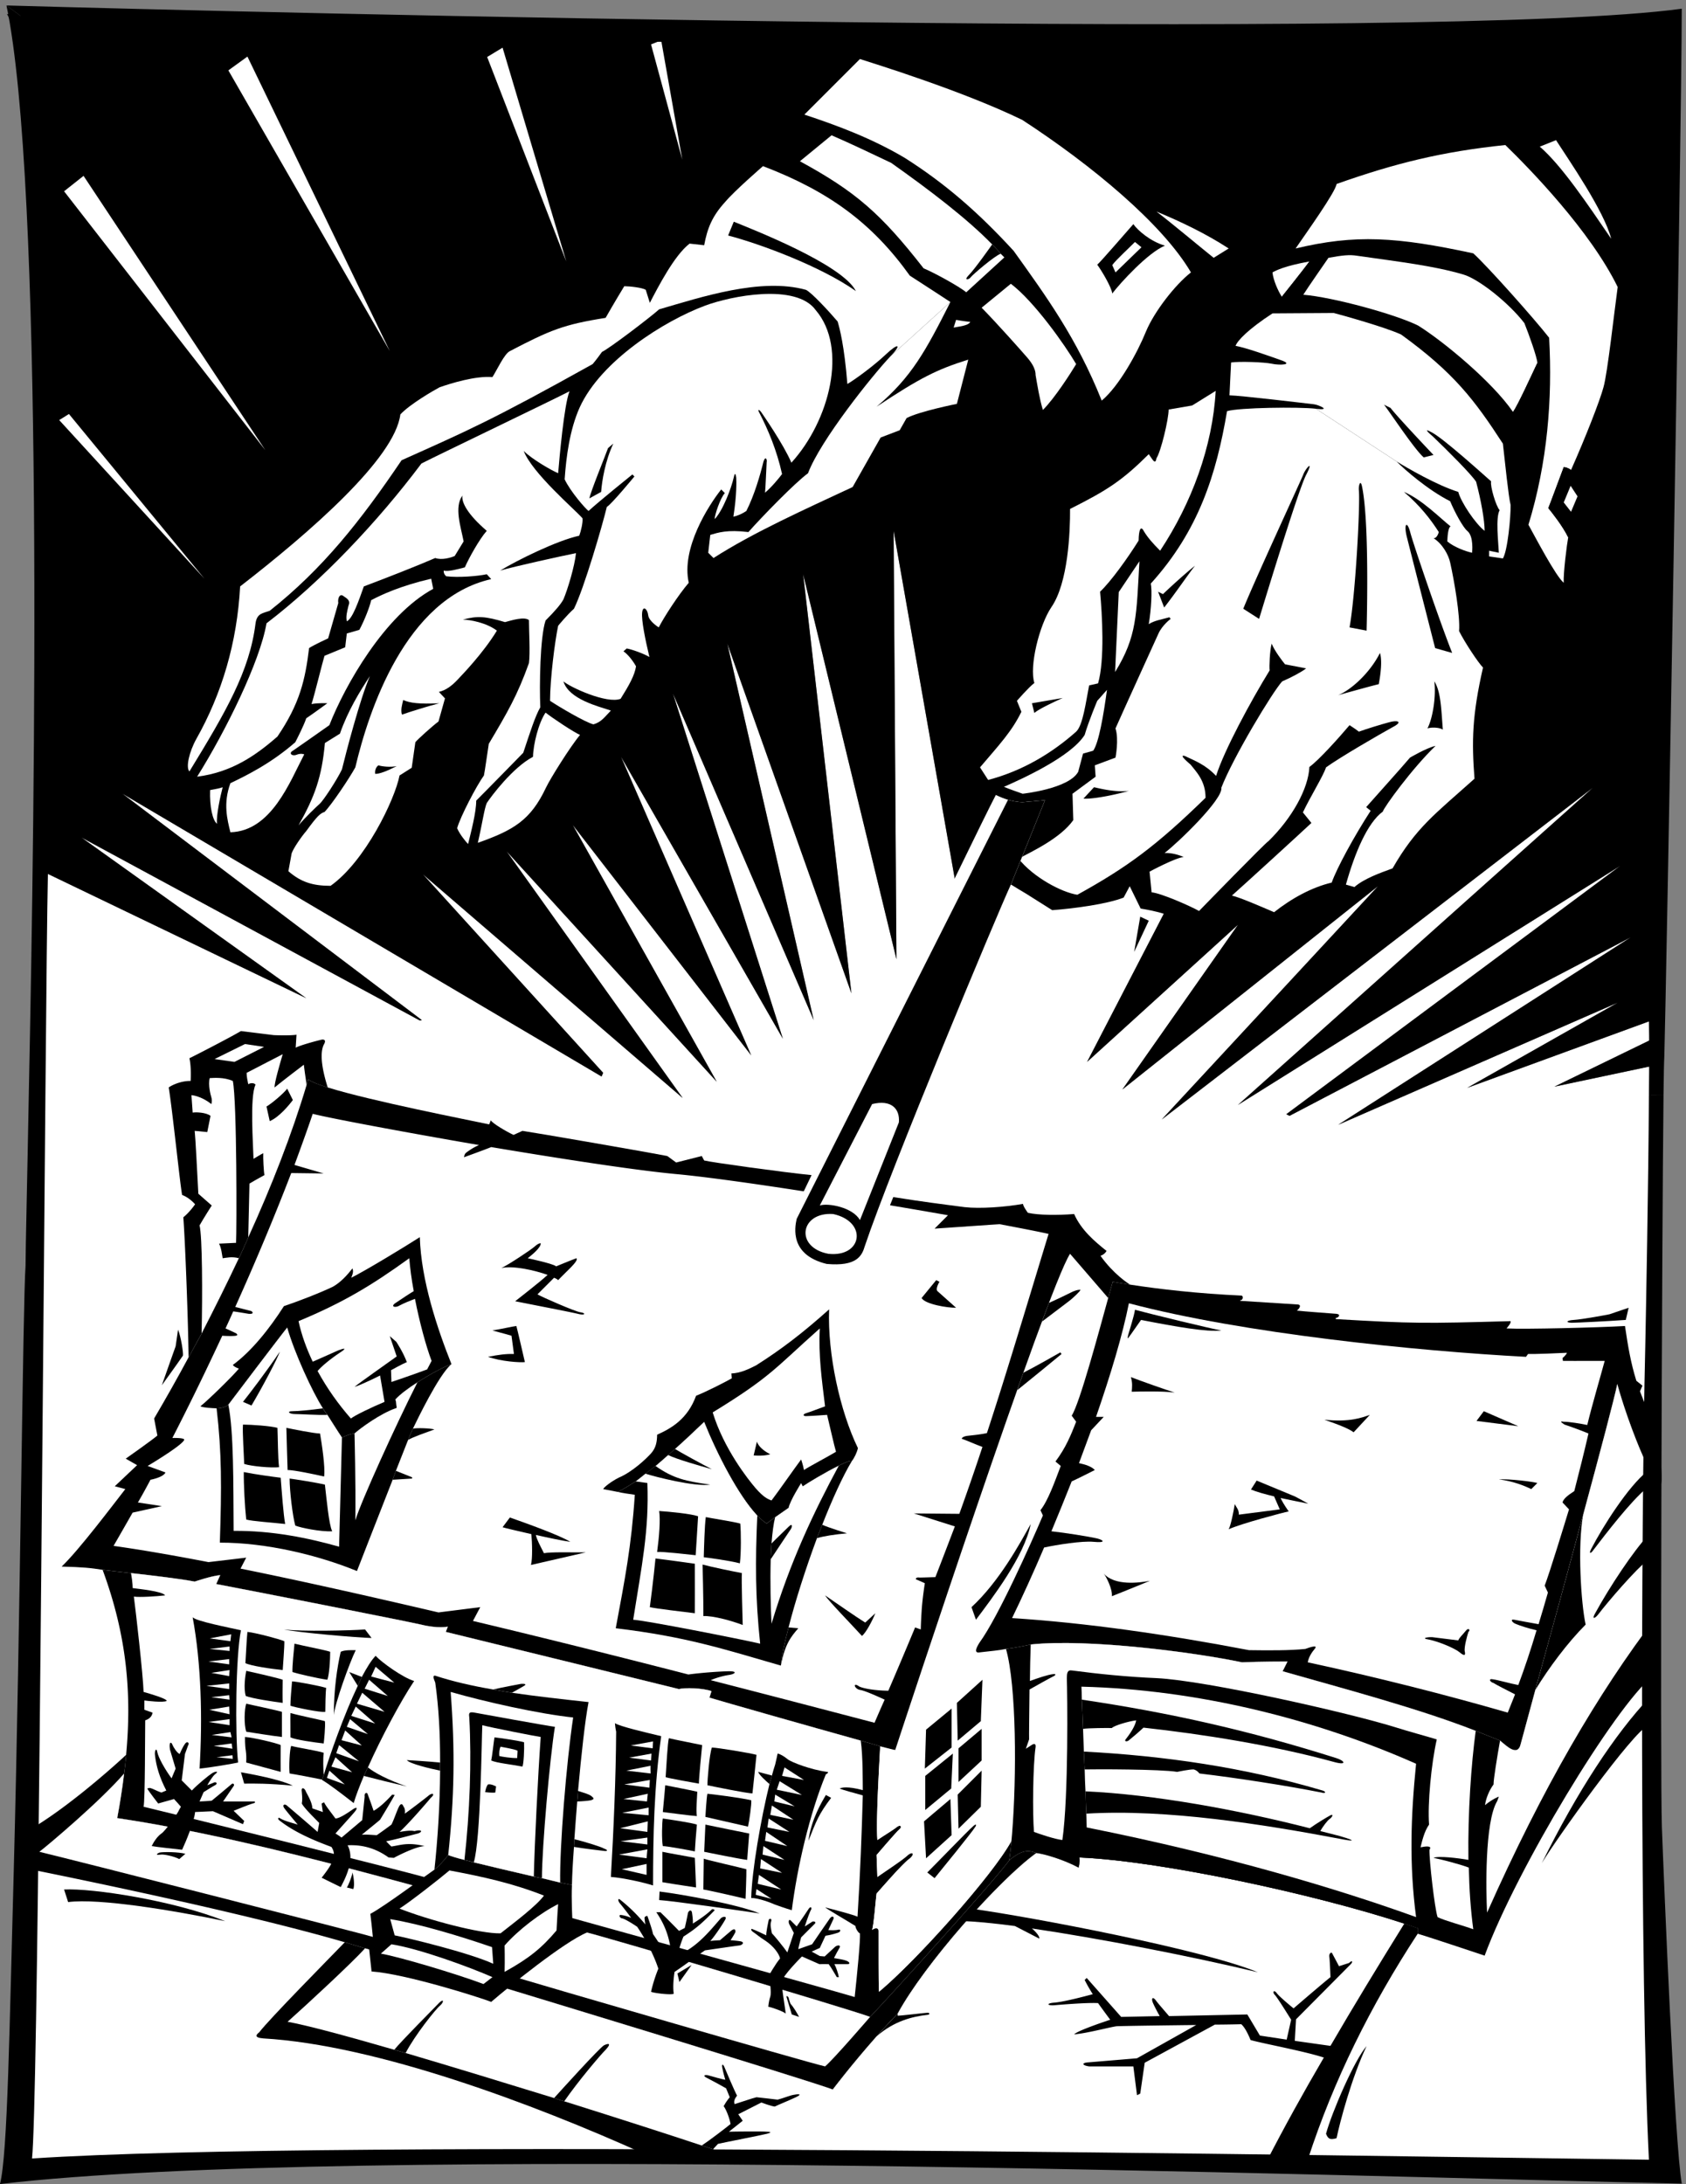 <svg xmlns="http://www.w3.org/2000/svg" xml:space="preserve" width="552.8" height="716"><rect width="100%" height="100%" fill="#808080" stroke="none"/><path d="m4104.25 2769.25-260-55 253 123-3 44-465-170 371 210-689-301 721 462-841-440-8 4 823 612-942-589 875 782-1063-818 533 575-630-501 285 406-372-338 554 1070-435-475 329 716-484-650 138 626-428-837-151 859 7-1056-230 949 119-1033-306 862 213-928-347 805 271-851-399 695 321-736-440 568 355-633-518 568 434-608-640 551 444-489-4-9-1181 697 738-558-5-1-834 451 554-396-657 316c3.258-231.06-30.676-3046.383-65-3196 227.758 5.707 1541.09 31.734 1731 16 210.54-.11 2185.62-6.898 2338-27-9.85 294.984-57.36 2494.05-10 2728" style="fill:#fff;fill-opacity:1;fill-rule:nonzero;stroke:none" transform="matrix(.133 0 0 -.133 -1.633 717.233)"/><path d="m110.25 3248.25 657-316-554 396 834-451 5 1-738 558 1181-697 4 9-444 489 640-551-434 608 518-568-355 633 440-568-321 736 399-695-271 851 347-805-213 928 306-862-119 1033 230-949-7 1056 151-859 428 837-138-626 484 650-329-716 435 475-554-1070 372 338-285-406 630 501-533-575 1063 818-875-782 942 589-823-612 8-4 841 440-721-462 689 301-371-210 465 170 3-44-253-123 260 55s13.73 1103.13 14 1202c-.27 97.96 6.52 1261.98 27 1377-817.98-47.15-3844.414-37.65-4116 10 84.258-121.63 109.465-1675.91 81-2110" style="fill:#000;fill-opacity:1;fill-rule:nonzero;stroke:none" transform="matrix(.133 0 0 -.133 -1.633 717.233)"/><path d="m170.25 4921.25 48 38 448-676zm12-549-24-15 358-391zm393 847 47 34 351-726zm638 33 38 23 157-527zm404 31 25 10 52-294z" style="fill:#fff;fill-opacity:1;fill-rule:nonzero;stroke:none" transform="matrix(.133 0 0 -.133 -1.633 717.233)"/><path d="m2823.25 3133.25 21-10-36-77zm-300 1574c-8.73 16.07-20.64 33.04-35 51-3.05 2.88-5.84 6.11-9 9-6.2 7.73-13.15 15.19-21 23-61.63 63.41-153.48 133.41-249 201-51.91 24.6-99.81 47.6-147 68-14.51 6.68-29.28 12.96-44 19l-79-62c4.55-2.48 17.67-6.55 45-21 137-74.56 199.41-128.66 305-264 23.32-9.33 87.82-44.44 105-59 18.08-13.86 22.39-30.64 20-49l18 11 72 59 19 14" style="fill:#000;fill-opacity:1;fill-rule:nonzero;stroke:none" transform="matrix(.133 0 0 -.133 -1.633 717.233)"/><path d="m2523.25 4707.25-19-14-72-59-18-11c29.54-35.95 104.2-121.91 116-133 1.78-40.95 26.66-126.92 40-152 31.91 13.77 92 91.33 109 118 13.41-27.31 33.77-92.92 36-109 53.32 26.89 117.18 144.03 145 199 13.4 27.48 83.54 129.29 122 159 38.46 29.11 115 86 115 86-31.29 24.56-230.39 108.27-276 122-194.53 194.74-420.44 291.7-692 360-38.39-29.84-183-168-183-168 24.04-8.14 47.98-17.23 72-27 14.72-6.04 29.49-12.32 44-19 47.19-20.4 95.09-43.4 147-68 95.52-67.59 187.37-137.59 249-201 7.85-7.81 14.8-15.27 21-23 3.16-2.89 5.95-6.12 9-9 14.36-17.96 26.27-34.93 35-51" style="fill:#000;fill-opacity:1;fill-rule:nonzero;stroke:none" transform="matrix(.133 0 0 -.133 -1.633 717.233)"/><path d="m2432.25 4634.25 72 59c57.75-43.73 133.43-150.96 161-198-12.71-21.3-53.02-84.3-82-113-8.32 26.79-14.07 63.71-18 86 .15 18.38-13.53 35.27-24 47-10.12 11.82-71.89 81.33-109 119" style="fill:#fff;fill-opacity:1;fill-rule:nonzero;stroke:none" transform="matrix(.133 0 0 -.133 -1.633 717.233)"/><path d="M1939.25 5016.25c4.55-2.48 17.67-6.55 45-21 137-74.56 199.41-128.66 305-264 23.32-9.33 87.82-44.44 105-59 18.08-13.86 22.39-30.64 20-49 1.26-13.32-3.26-47.25-6-56-23.28-11.62-54.95-34.24-63-40 37.46 13.68 65.74 21.6 87 14-7.69-29.73-35.97-181.32-36-189-31.64-.23-108.56-4.76-120-8l-17-35-58-17-58-133c-46.74-18.77-336.32-147.73-360-165 2.18-14.4 1.05-25.71 3-30-20.05-29.65-103.76-132.59-109-145l-26-7-2-63s-34.63 4.36-39 4l-1-17c-1.42-18.84-45.54-96.89-61-99-6.03-10.34-62.59-58.98-76-62-11.48-15.08-82.74-137.25-88-152-18.52-47.07-174.96-133.08-213-140-14.77 5.43-52.1 45.02-53 64 2.03 28.54 47.28 121.29 65 139 3.77 18.49 13 90 13 90 15.66 26.91 91.45 155.86 98 177 2.5 22.98.24 73.89-4 86-9.34-10.98-132.64-145.6-146-154l2-16-23-55-61-53-11-66-28-21c-8.2-47.74-132.949-264.57-193-286-12-4.77-114.937 16.72-124 51-9.039 33.6 23.766 115.04 38 146 21.59 43.44 46.852 103.54 47 152l-13-3c-42.785-105.68-103.457-205.22-196-216-63.375-7.56-66.426 76.25-69 124-12.023.28-86.863 16.49-54 101 65.188 107.92 117 299.6 121 424 65.199 42.84 361.027 325.12 392 418 37.95 52.33 164.43 113.26 232 112l46 59c45.93 30.49 205.43 79.7 229 81l58 97c16.85 1.81 71.15-1.58 76-7 17.21 27.48 68.11 85.17 82 97l34-2c24.05 84.5 100.75 165.06 166 212 15.18-4.64 32.15-11.43 44-18" style="fill:#000;fill-opacity:1;fill-rule:nonzero;stroke:none" transform="matrix(.133 0 0 -.133 -1.633 717.233)"/><path d="M2062.25 5059.25c47.19-20.4 95.09-43.4 147-68 95.52-67.59 187.37-137.59 249-201 7.85-7.81 14.8-15.27 21-23 3.16-2.89 5.95-6.12 9-9l-94-86c-17.18 14.56-81.68 49.67-105 59-105.59 135.34-168 189.44-305 264l78 64" style="fill:#fff;fill-opacity:1;fill-rule:nonzero;stroke:none" transform="matrix(.133 0 0 -.133 -1.633 717.233)"/><path d="M2479.25 4767.25c-6.2 7.73-13.15 15.19-21 23 0 0-44.11-62.66-58-76-13.25-13.81 1.09-10.97 5-5 4.39 6.1 59.13 53.17 74 58" style="fill:#000;fill-opacity:1;fill-rule:nonzero;stroke:none" transform="matrix(.133 0 0 -.133 -1.633 717.233)"/><path d="M2132.25 5247.25c38.55-12.46 252.72-78.5 400-150 171.72-111.76 345.93-256.55 416-376-38.4-29.87-90.43-96.34-111-146-20.15-49.88-65.63-133.87-109-170-61.2 153.29-136.25 256.22-217 369-87.82 95.86-170.11 166.8-268 229-79.75 47.41-163.88 79.21-248 107l137 137m731-376c34.39-25.91 113.79-92.43 141-114l37 23c-54.07 35.36-116.81 65.76-178 91" style="fill:#fff;fill-opacity:1;fill-rule:nonzero;stroke:none" transform="matrix(.133 0 0 -.133 -1.633 717.233)"/><path d="M2717.25 4740.25c10.04-13.34 35.48-55.77 37-71 19.04 25.12 87.73 100.75 130 118-35.48 9.89-67.39 37.72-78 53-22.54-25.54-78.3-90.28-89-100" style="fill:#000;fill-opacity:1;fill-rule:nonzero;stroke:none" transform="matrix(.133 0 0 -.133 -1.633 717.233)"/><path d="m2754.25 4739.25 8-18 64 62-16 13c-13.46-13.73-46.66-43.9-56-57m-547-225c28.97 30.07 20.07 34.44-11 5-30.96-29.22-77.79-63.16-95-73-7.57 94.68-19.1 137.44-24 154-22.94 26.87-64.67 71.67-78 78-111.27 31.17-259.93-18.39-362-48-22.57-20.17-122.18-96.11-141-105-13.28-18.8-23-30-23-30-246.63-137.58-309.35-164.7-471-237-101.453-150.21-194.965-268.07-325-371-16.449-6.22-31.484-5.57-35-31-14.598-117.82-72.957-217.87-163-365-9.41 9.53-.594 48.37 17 80 62.926 111.48 100.492 237.08 108 376 171.734 133.07 381.418 315.4 395 424 23.75 25.45 82.47 59.3 97 67 27.36 9.51 88.07 28.47 130 25 11.9 18.63 29.21 57.32 43 64 99.68 52.01 132.31 65.55 236 82 21.57 37.99 46 78 46 78 13.03-.04 44.93-3.45 53-9l10-32c20.7 39.62 60.32 116.96 98 146l36-4c7.77 41.81 19.65 71.68 52 107 22.28 26.73 93 88 93 88 162.21-62.18 268.75-139.88 362-270 25.36-16.04 100-65 100-65l-148-134" style="fill:#fff;fill-opacity:1;fill-rule:nonzero;stroke:none" transform="matrix(.133 0 0 -.133 -1.633 717.233)"/><path d="M2355.25 4648.25c-60.32-119.21-95.25-185.1-182-258 108.27 71.73 149.2 92 226 116l-28-109s-91.88-18.27-124-35l-17-30-47-18-69-122c-117.7-54.97-244.44-111.71-343-175l-13 13 5 44c19.95 5.79 41.3 13.29 94 7 34.52 38.87 114.27 121 147 145 30.05 80.52 159 241.71 203 288l148 134" style="fill:#fff;fill-opacity:1;fill-rule:nonzero;stroke:none" transform="matrix(.133 0 0 -.133 -1.633 717.233)"/><path d="M1821.25 4846.25c44.43-18.24 267.34-104.76 301-171-86.26 60.81-235.16 116.07-315 137l14 34" style="fill:#000;fill-opacity:1;fill-rule:nonzero;stroke:none" transform="matrix(.133 0 0 -.133 -1.633 717.233)"/><path d="m2369.25 4604.25-6-19c9.16 2.26 35.86 3.87 41 14-15.32 1.42-35 5-35 5m-406-352c94.19 103.39 139.82 282.97 60 376-48.34 67.09-209.55 34.86-273 11-99.63-37.05-256.51-135.35-309-251-24.43-54.54-33.04-120.65-37-177 14.11-30.05 51.77-73.14 59-78 23.07 21.54 108 90 108 90l5-5s-57.78-69.96-68-75c-11.15-46.53-55.96-200.28-81-251-17.26-15.33-39-42-39-42-8.29-38.98-19.78-130.58-20-185 22.41-14.91 87.1-53.16 107-58 19.46 5.52 27.95 18.42 43 34-29.52 10.02-103.63 27.52-117 72 15.41-13.94 107.04-56.36 141-43 21.3 34.08 34.59 57.91 38 80-8.26 14.87-21.06 30.51-31 37l8 7c10.86-1.55 41.98-12.48 56-21-10.54 43.96-19.79 90.65-18 109 1.61 18.98 13.29 9.48 15-6 1.68-15.07 26-30 26-30 13.05 25.6 48.84 80.77 74 110-19.27 85.25 49.42 191.68 80 230l9-9c-10.99-10.75-26.04-56.57-25-64 20.66 22.04 41.07 76.75 47 103 3.34 15.48 5.14 5.14 6-1 .46-7.09 1.62-42.19-7-96 10.43 2 21.74 7.09 32 14 19.66 38.92 33.69 87.21 42 121 4.87 16.32 9.71 5.69 8-1-.88-14.79-2.68-64.02-4-75 16.38 13.93 34.35 35.64 42 46-12.79 57.93-34.22 109.03-56 151-6.06 10.92.78 7.29 5 1 3.8-5.68 54.13-77.77 74-124" style="fill:#fff;fill-opacity:1;fill-rule:nonzero;stroke:none" transform="matrix(.133 0 0 -.133 -1.633 717.233)"/><path d="m1465.25 4164.25 29 16c1.84 26.39 9.96 76.63 30 119l-13-11c-7.18-20.1-42.75-106.62-46-124" style="fill:#000;fill-opacity:1;fill-rule:nonzero;stroke:none" transform="matrix(.133 0 0 -.133 -1.633 717.233)"/><path d="M1416.25 4428.25c-34.04-17.86-322.44-156.32-365-178-107.879-143.82-246.387-290.29-382-394-16.156-94.72-100.703-265.88-171-378 84.398 10.77 143.531 51.38 198 99 55.262 81.34 68.488 139.91 78 218 12.328 8.13 47 24 47 24s20.488 71.91 25 87c-1.98 12.51 4.047 24.64 13 17 9.914-6.66 17.457-11.1 12-24-3.516-15.11-6.621-25.96-4-38 14.348 6.61 29.281 50.27 42 86 56.598 21.27 132.53 51.15 176 70 15.8-5.73 38.2.61 48 5l22 36c-7.07 36.11-23.66 84.49-3 113-2.55-16.06 11.47-45.25 60-87-18.44-20.69-44.85-68.8-54-90-16.73-4.48-41.59-11.23-52-8 0 0-1.58-7.3 6-14 29.52-3.71 77.49.13 100 5l11-12c-211.56-47.62-302.141-324.72-335-464-14.316-26.36-58.539-92.25-76-110-9.836-3.02-17.301-8.9-45-47-10.891-12.43-31.559-41.96-36-55l-8-44c31.629-27.66 61.473-35.98 104-36 85.445 60.61 158.492 212.74 170 272l30 19 9 63c5.12 6.69 43.31 41.04 57 51l16 57-15 16c18.11 4.14 32.77 16.19 45 29 12.02 12.75 63.61 65.64 98 122-25.34 19.43-67.2 27.35-84 27 35.41 10.04 56.4 8.27 104-6 18.23 4.99 47.64 14.04 59 5-.04-25.52 3.35-81 0-106-28.41-79.26-52.84-121.32-99-199-3.85-24.87-9.41-65.37-12-78-18.23-25.15-58.27-101.84-66-130 6.27-14.82 20.17-32.02 27-39 7.23 29.82 20.09 77.88 20 107 23.82 23.57 116 118 116 118 16.33 49.07 29.34 90.34 42 112-2.4 53.24-.62 173.74 13 214 22.77 22.74 37.37 39.7 44 52 9.93 22.96 27.63 81.11 31 114-33.48-6.61-153.82-33.11-187-43 42.68 25.93 139.73 73.91 195 86 3.96 10.16 9.44 32.94 8 43-21.41 24.1-123.45 110.98-145 166 19.52-19.73 67.18-47.44 85-55 3.11 36.93 14.61 168.52 28 202" style="fill:#fff;fill-opacity:1;fill-rule:nonzero;stroke:none" transform="matrix(.133 0 0 -.133 -1.633 717.233)"/><path d="M1357.25 3636.25c15.76-12.79 70.95-49.38 85-55-23.55-27.87-73.8-108.2-84-130-37.91-80.22-79.48-104.62-168-136 10.72 46.09 16 84.29 22 98 10.97 16.83 64.29 87.95 114 114 .66 30.76 13.66 83.64 31 109m-609-278c15.703 18.89 43.113 45.2 52 53 9.211 8.03 42.66 59.11 55 85 9.848 40.44 44.898 175.23 69 230-24.926-37.55-54.418-85.76-74-142l-37-23c-7.562-83.58-24.805-131.69-65-203" style="fill:#fff;fill-opacity:1;fill-rule:nonzero;stroke:none" transform="matrix(.133 0 0 -.133 -1.633 717.233)"/><path d="M945.25 3506.25c8.367-2.86 29.332-5.12 45-2-25.574-12.97-43.27-19.42-53-19 0 0-2.484 13.84 8 21m61 161c16.75-7.53 40.05-10.25 89-8-22.69-5.56-76.1-22.16-92-28-4.008 11.5.75 25.75 3 36" style="fill:#000;fill-opacity:1;fill-rule:nonzero;stroke:none" transform="matrix(.133 0 0 -.133 -1.633 717.233)"/><path d="M561.25 3452.25c-5.832-21.7-16.301-70.36-14-90-10.672 7.88-18.59 42.11-17 83 10.855 2.09 24.203 4.29 31 7m19 10c39.082 18.64 101.125 49.28 160 101 6.516 12.66 21.215 41.72 27 59 11.063 7.1 52 37 52 37s-21.586 1.37-39-2c7.57 23 26.688 102.02 32 119l51 21 4 34 31 9c12.906 24.17 25.656 57.02 29 73 24.773 13.27 72.219 35.38 148 53l5-25c-119.629-64.6-217.883-238.55-256-336-24.723-17.77-90-63-90-63-11.02-5.83-2.488-14.46 9-10 11.137 4.59 19 1 19 1-35.398-67.52-80.875-189.14-182-192-7.699 31.45-18.332 70.73 0 121" style="fill:#fff;fill-opacity:1;fill-rule:nonzero;stroke:none" transform="matrix(.133 0 0 -.133 -1.633 717.233)"/><path d="M3802.25 5118.25c-57.57 16.56-448.97-114.66-517-135-36.04-41.87-155.95-212.69-165-258 2.95-22.55 10.71-46.63 23-72 7.35 1.96 18.02 4.69 29 8 7.51 2.07 31.71 4.11 53 5 73.73-6.09 227.58-48.4 283-76 61.09-38.01 182.13-137.56 234-213 6.01-9.09 11.48-26.37 15-42 22.94-124.34 17.46-209.96 0-282 42.42-70.37 109.39-156.7 133-188 3.75 58.04 30.9 265.05 44 330 95.27 120.29 133.96 380.79 140 522-54.69 149.46-173.46 376.84-272 401" style="fill:#000;fill-opacity:1;fill-rule:nonzero;stroke:none" transform="matrix(.133 0 0 -.133 -1.633 717.233)"/><path d="M3307.25 4939.25c143.98 50.96 259.57 79.66 416 96 61.2-59.49 209.44-211.75 277-350-8.48-61.61-25.1-212.92-35-247-9.03-33.6-43.87-122.66-80-204 0 0-8.39 6.68-18 7-9.41-24.54-33.49-90.42-38-101 9.44-11.44 35.56-44.39 49-72-3.27-17.29-12.42-89.48-11-112-19.91 16.25-71.33 114.83-87 143 46.86 153.18 59.45 310.46 51 461-37.2 47.56-153.09 177.51-187 208-189.16 40.77-290.73 47.25-438 12 26.43 38.6 98.39 138.95 101 159" style="fill:#fff;fill-opacity:1;fill-rule:nonzero;stroke:none" transform="matrix(.133 0 0 -.133 -1.633 717.233)"/><path d="M3878.25 4068.25c-13.44 27.61-39.56 60.56-49 72 4.51 10.58 28.59 76.46 38 101 9.61-.32 18-7 18-7 15.54-11.19 29.11-38.34 36-52 0 0-17.75-79.55-43-114m-121 267c-3.52 15.63-8.99 32.91-15 42-51.87 75.44-172.91 174.99-234 213-55.42 27.6-209.27 69.91-283 76-21.29-.89-45.49-2.93-53-5-10.98-3.31-21.65-6.04-29-8-7.17-1.59-12-3-12-3-22.31-17.7-103.75-83.3-115-99-6.86-15.98-14-79-14-79-24.53-18.43-52-43-52-43l-77-12c-4.12-24.51-19.96-87.86-27-104-33.68-33.63-189.79-139.96-228-156 2.01-31.48-16.09-174.01-32-212-24.81-38.93-70.06-122.64-59-222 0 0-24.63-36.38-31-57l11-29c-15.95-25.04-67.98-101.96-106-136 5.67-16.7 28.27-47.94 66-68 18.14-9.44 39.79-16.4 65-18l56 5-84-208 37-22 65-41c54.65 4.13 135.28 15 176 31l15 28 27-55c33.34-5.74 81.07-13.89 133-50 0 0 54.41 38.38 63 52 23.08-6.84 106.79-38.51 125-52 29.3 22.54 117.54 81.36 161 81l36-18c13.3 16.1 85.69 68.13 129 55 20.04 38.02 164.84 207.7 219 235-18.15 77.54-31.74 209.86 11 296-31.23 34.16-51.59 56.79-56 70-2.38 54.66-15.95 142.89-23 170 34.2-9.01 93.02-15.79 113-9 8.53 22.4 15.92 45.41 22 70 17.46 72.04 22.94 157.66 0 282" style="fill:#000;fill-opacity:1;fill-rule:nonzero;stroke:none" transform="matrix(.133 0 0 -.133 -1.633 717.233)"/><path d="M2467.25 3433.25c18.14-9.44 39.79-16.4 65-18l56 5-84-208" style="fill:#000;fill-opacity:1;fill-rule:nonzero;stroke:none" transform="matrix(.133 0 0 -.133 -1.633 717.233)"/><path d="M3172.25 4661.25c-9.4 14.66-21 40.54-23 60 9.48 5.3 30.35 15.97 91 27-13.95-19.56-68-87-68-87" style="fill:#fff;fill-opacity:1;fill-rule:nonzero;stroke:none" transform="matrix(.133 0 0 -.133 -1.633 717.233)"/><path d="M3287.25 4757.25s-32.38-5.92-47-9c-13.95-19.56-68-87-68-87 7.51 2.07 31.71 4.11 53 5 5.88 10.11 62 91 62 91" style="fill:#000;fill-opacity:1;fill-rule:nonzero;stroke:none" transform="matrix(.133 0 0 -.133 -1.633 717.233)"/><path d="M3742.25 4377.25c-51.87 75.44-172.91 174.99-234 213-55.42 27.6-209.27 69.91-283 76 5.88 10.11 62 91 62 91 34.09 6.04 51.32 8.24 71 5 104.76-14.99 187.34-24.49 261-46 37.82-10.85 111.9-69.23 151-120 11.6-28.98 30.99-83.38 32-98-15.27-32.2-48.29-104.61-60-121" style="fill:#fff;fill-opacity:1;fill-rule:nonzero;stroke:none" transform="matrix(.133 0 0 -.133 -1.633 717.233)"/><path d="m3806.25 4412.25-4 86c-15.27-32.2-48.29-104.61-60-121 6.01-9.09 11.48-26.37 15-42 0 0 27.02 41.65 49 77" style="fill:#000;fill-opacity:1;fill-rule:nonzero;stroke:none" transform="matrix(.133 0 0 -.133 -1.633 717.233)"/><path d="m3867.25 4154.25 18-23 16 38-17 26-17-41m-59 877 40 16c30.46-47.35 119.05-175.11 136-243-58 84.96-122.15 180.56-176 227m-552-646c40.46-5.31 6.54 9.71-5 11-12.2 1.44-182.92 21.83-208 22 .86 20.86 4 81 4 81 20.4 3.07 81.46.92 100-3 18.76-4.37 57.13-2.88 22 9-34.57 12.29-84.29 29.91-111 35 4.31 12.55 30.78 40.72 91 80l151 1c22.68-6 125.43-34.51 166-53 131.29-94.99 181.63-162.41 251-269 5.18-45.05 13.69-130.33 19-151 .6-29.83-7.36-113.3-19-132l-34 5v14l24-5c-1.09 25.43-8.38 86.48 2 105-8.62 8.63-23.96 59.53-21 71-18.09 15.82-114.03 102.77-145 120-30.12 16.71 1-9 1-9 37.52-35.95 95.23-93.62 107-112 12.17-46.07 20.8-93.95 21-121-22.59 17.2-58.56 70.82-65 96-52.61 16.22-126.93 59.66-152 75l-199 130" style="fill:#fff;fill-opacity:1;fill-rule:nonzero;stroke:none" transform="matrix(.133 0 0 -.133 -1.633 717.233)"/><path d="M3455.25 4255.25c19.45-19.96 77.67-70.65 132-98 11.95-28.63 31.8-64.41 42-73 17.02-13.34 12-54 12-54-16.18 3.38-45.55 14.53-61 28 .33 9.26 1.54 34.04 8 37-25.98 20.63-70.94 66.61-115 85 38.97-32.98 65.78-67.26 86-99 0 0-4.27-16.45-13-15 21.96-14 36.82-40.8 41-60 9.92-43.92 25.08-132.17 22-169 13.94-27.99 47.54-78.55 59-90-27.02-118.52-28.01-181.71-21-274-96.8-86.66-144.14-120.17-202-221-30.45-11.06-70.47-25.33-94-46l-21 6c22.47 79.82 53.35 152.45 91 180 3.07 11.14 72.3 106.5 130 162-22.52-5.01-63-29-63-29-23.54-27.86-82.59-93.02-108-122l11-9c-40.64-62.72-83.46-141.32-96-177-49.43-11.71-99.32-39.2-142-73-29.19 12.48-81.52 35.5-104 41 28.35 25.16 168.74 153.32 196 179l-21 26c17.34 36.92 50.41 90.17 57 111 34.3 24.76 130.18 80.3 164 99 27.94 14.22 10.96 18.05-9 12-20.72-5.52-55.03-16.11-74-23-7.95 6.43-23 16-23 16-23.97-28.39-75.11-85.8-99-103-2.33-52.69-41.94-125.33-101-183-3.73-.02-171-172-171-172-20.93 11.9-93.7 44.04-117 46l-5 51s63.6 34.25 84 36c-13.16 5.93-29.9 10.47-47 10 31.69 23.88 144.71 132.56 140 161 29.13 74.98 126.19 236.18 150 262 22.25 9.5 48.81 23.73 59 32l-52 10c-7.97 9.71-26.06 33.65-33 51-4.6-17.01-6.3-57.05-5-66-46.47-75.56-112.34-197.41-132-260-25.74 27.32-51.19 36.82-77 49-18.31 5.47 14-21 14-21 14.38-18.05 37.26-41.06 37-82-122.02-119.1-193.72-171.43-316-239-38.98 5.9-108.96 43.4-145 89 35.02 18.66 103.23 50.44 135 95l-2 65 57 42-2 28 51 19s8.8 45.1 0 72c18.63 42.07 106 234 106 234 9.36 20.77 30 36 30 36l-3 4c-18.06-5.23-37.66-8.03-51-17 6.21 36.8 8.59 82.61 5 100 118.3 130.59 161.71 269.95 188 425 28.71 8.96 178.01 10.88 219 6l199-130" style="fill:#fff;fill-opacity:1;fill-rule:nonzero;stroke:none" transform="matrix(.133 0 0 -.133 -1.633 717.233)"/><path d="M3009.25 4429.25c-7.53-136.96-59.36-276.89-137-394-18.94 19.03-31.1 33.14-40 48-8.06 15.68-12.61 2.9-13-23-27.09-43.38-68.22-100.65-95-126 5.06-55.07 11.85-168.43-5-226l-22-5c-7.93-39.68-15.17-98.46-32-114-60.66-53.8-133.03-96.98-217-119l-20 31c47.89 56.29 78.49 88.63 102 137l-11 27s29.52 34.06 43 44c-12.94 40.17 11.84 142.29 42 187 41.21 59.6 46.33 185 46 242 92.53 46.54 128.46 69.96 194 135 8.65-11.51 16.05-28.59 19-10 10.97 16.37 30.07 96.12 30 120l58 10 58 36" style="fill:#fff;fill-opacity:1;fill-rule:nonzero;stroke:none" transform="matrix(.133 0 0 -.133 -1.633 717.233)"/><path d="M2821.25 4009.25c-7.59-132.66-5.53-184.71-60-273l9 197 51 76m-288-573s-37.99 13.2-46 17c44.81 19.75 165.02 74.08 199 128 9.8 33.9 31 84 31 84l24 27c-8.53-62.55-20.09-130.04-34-150l-25-7-12-45c-23.41-42.07-137-54-137-54" style="fill:#fff;fill-opacity:1;fill-rule:nonzero;stroke:none" transform="matrix(.133 0 0 -.133 -1.633 717.233)"/><path d="M2709.25 3452.25c14.93-3.16 51.96-12.89 86-9-49.98-13.87-95.12-20.52-112-19l26 28m-153 207 76 13s-58.03-25.54-70-37l-6 24m521 233 39-25s95.71 316.46 116 355c20.44 39.52-1.28 16.22-7 1-5.93-15.43-115.86-252.11-148-331m262-46 42-8c2.15 83.34 4.72 277.46-11 354-3.96 21.19-9.27 3.2-8-8 3.39-38.47-8.45-257.29-23-338m211-51 42-12c-30.24 76.04-94.29 263.91-103 296-8.25 32.38-17.47 22.6-8-13 8.89-35.55 69-271 69-271m-19-198c12.19 3.64 30.85 1.95 38-3-4 48.64-4.43 93.18-21 119 4.69-37.7-4.13-91.99-17-116m-120 109c6.11 32.08 7.98 61.27 3 77-24.2-48.31-70.36-90.73-103-104 36.34 10.02 84.23 23.45 100 27m-544 228 15-39c27.52 35 57.13 78.94 76 103-34-27-79-70-79-70l-12 6m557 461c16.88-21.87 75.75-111.22 98-130l24 6c-29.93 31.57-90.37 95.93-106 116l-16 8m-2823-2104c7.852 16.98 15.656 33.89 23 51 58.016 127.21 108.059 255.48 144 376 .879 4.54 2.289 9.23 4 14 6.648-5.74 24.168-12.62 48-20-11.809 37.11-21.121 81.01-10 105 9.133 14.99-4 13-4 13-17.84-3.92-56.437-14.98-65-20l2 32c-13.801-2.37-47.711-1.44-56-1-8.801 1-70.809 8.81-81 10-22.488-13.48-108.074-57.87-127-67 5.184-21.92 3-56 3-56-24.289.48-47.027-10.71-54-16 9.324-57.7 27.676-236.34 33-265 18.77-6.97 32-23 32-23-14.926-21.3-29-32-29-32 3.789-48.65 11.258-227.7 13-345 10.664 19.09 21.133 38.66 32 58 31.391 61.08 62.469 123.32 92 186m1578-1808c-1.4 19.953-.78 119.383-1 151-1.51 10.121-15 3.34-16 1 4.74 17.27 7.85 64.945 11 90 12.06 13.469 62.82 72.238 80 85 16.22 12.387 9.55 21.453-5 8-12.51-11.527-53.92-38.453-73-52l-2 54s48.94 57.355 56 63c7.99 6.418 3.09 13.238-6 6-8.56-7.016-31.34-20.574-48-32-3.85 49.453 4.97 191.64 7 231-12.85 3.99-29.22 8.55-48 14-124.02 34.56-344.08 97.09-373 106l5 16c-20.41 7.68-66.79 9.03-80 5 0 0-534.83 131.42-575 141l5 13s-23.26-5.6-66 5c-50.508 11.32-425.137 85.07-505 100l10 22c-22.516-2.09-63-16-63-16-35.867 7.06-105.543 15.05-159 21-31.254 3.58-56.941 6.41-68 8 61.063-165.11 71.691-308.89 58-456a923.734 923.734 0 0 0-5-46c-4.312-36.219-10.07-72.816-17-110 368.813-54.66 819.84-194.977 1158-282 62.91-15.91 645.04-188.289 698-208 44.46 46.207 309.17 338.055 343 386 2.75 18.078 5.1 40.301 7 65l-2-18c-45.05-82.781-232.55-293.187-326-371" style="fill:#000;fill-opacity:1;fill-rule:nonzero;stroke:none" transform="matrix(.133 0 0 -.133 -1.633 717.233)"/><path d="M2500.25 807.25c-33.83-47.945-298.54-339.793-343-386-52.96 19.711-635.09 192.09-698 208-338.16 87.023-789.187 227.34-1158 282 6.93 37.184 12.688 73.781 17 110a923.734 923.734 0 0 1 5 46c-46.586-43.54-158.836-140.527-244-188l-3-92c236.695-47.848 575.715-120.703 786-182l50-15c71.961-19.637 352-100 352-100s735.66-223.469 801-248c0 0 43.66 58.117 108 131 16.35 18.066 33.58 36.906 52 56 65.27 120.785 249.45 329.402 342 396-15.43 4.758-30.13 12.676-67-18" style="fill:#000;fill-opacity:1;fill-rule:nonzero;stroke:none" transform="matrix(.133 0 0 -.133 -1.633 717.233)"/><path d="M2567.25 825.25c-92.55-66.598-276.73-275.215-342-396-18.42-19.094-35.65-37.934-52-56-64.34-72.883-108-131-108-131-65.34 24.531-801 248-801 248s-280.039 80.363-352 100l-50 15c-39.879-41.238-185.062-188.246-211-222-6.301-4.934-14.684-12.996 10-15 279.34-16.305 666.86-161.742 940-285 78.41-3.234 1635-14 1635-14 63.55 195.777 155.5 380.672 271 557-.12 12.016 0 14 0 14-10.7 3.426-21.72 7.172-33 11-223.85 73.574-603.69 154.895-801 163 2.12-11.391-2-25-2-25-37.98 20.395-85.49 33.969-104 36" style="fill:#000;fill-opacity:1;fill-rule:nonzero;stroke:none" transform="matrix(.133 0 0 -.133 -1.633 717.233)"/><path d="M912.25 590.25c71.961-19.637 352-100 352-100s735.66-223.469 801-248c0 0 43.66 58.117 108 131 16.35 18.066 33.58 36.906 52 56 65.27 120.785 249.45 329.402 342 396 18.51-2.031 66.02-15.605 104-36 0 0 4.12 13.609 2 25 197.31-8.105 577.15-89.426 801-163-64.77-104.387-125.32-203.816-183-303-5.84-9.766-11.58-19.66-17-30-48.65-83.246-95.11-166.988-140-254l-1342 23c-6.51 2.375-14.01 4.945-22 8-8.66 2.582-17.76 5.637-28 9-76.29 25.441-201.36 65.68-339 109-8.2 2.324-16.48 4.91-25 8-122.1 37.664-252.44 77.469-366 111-9.57 2.508-18.684 5.168-28 8-118.75 34.34-216.668 60.723-263 69 49.16 43.832 157.52 144.176 191 181" style="fill:#fff;fill-opacity:1;fill-rule:nonzero;stroke:none" transform="matrix(.133 0 0 -.133 -1.633 717.233)"/><path d="M2173.25 373.25c16.35 18.066 33.58 36.906 52 56v-5c9.72-.023 63.88 6.742 71 7 8.68 1.32 9.83-4.301 2-5-35.22-3.832-81.94-14.922-125-53m-403-278c-8.66 2.582-17.76 5.637-28 9 19.22 12.578 60.6 44.32 71 53-2.65 14.906-10.57 35.434-17 44 6.93 12.781 15 22 15 22l-9 22c-12.76 7.348-37.85 20.867-48 26-10.21 5.047-5.06 8.094 4 6 9.49-2.676 35.1-10.074 42-11-1.93 7.297-4.82 16.531-7 28-2.91 10.59 1.13 12.613 5 3 4.34-10.516 24.29-57.562 31-70-6.21-8.094-8.58-14.543-6-21 15.51 4.785 44.25 14.773 54 17 12.81-1.23 43.36-4.941 52-6 13.49 3.398 32.1 11.027 40 12 7.41 1.66 24.64 3.242 5-6-19.84-9.371-44.3-18.98-52-23-8.94.785-33 10-33 10l-57-29 11-16-34-27c12.1.477 83.87 1.156 94 0 10.91-.203 10.5-2.328 0-5-11.41-3.102-107.18-21.672-121-25-3.96-4.266-12-13-12-13m-367 118c-8.2 2.324-16.48 4.91-25 8 13.96 15.574 111.98 123.809 123 130 11.04 5.348 18.93 5.328 5-10-14.6-14.641-67.99-77.57-103-128m-391 119c-9.57 2.508-18.684 5.168-28 8 15.84 19.738 100.26 105 111 116 11.32 11.059 11.77 1.707 2-7-10.59-8.262-63.35-74.703-85-117" style="fill:#000;fill-opacity:1;fill-rule:nonzero;stroke:none" transform="matrix(.133 0 0 -.133 -1.633 717.233)"/><path d="M2157.25 421.25c-52.96 19.711-635.09 192.09-698 208-338.16 87.023-789.187 227.34-1158 282 6.93 37.184 12.688 73.781 17 110-57.969-67.375-187.602-176.82-209-193 68.281-16.203 797.348-201.859 823-210 25.254-8.828 347.81-97.035 364-103 16.74-5.629 705.47-206.164 750-216 20.29 16.625 111 122 111 122m497 1482c19.51 29.84 66.14 203.54 90 290l-94 109c-9.52-14.82-28.03-58.7-52-121 18.11 7.97 46.48 21.63 53 25 8.04 4.39 19.46 8.35 25 7-3.16-4.87-13-14.48-24-24-8.27-6.74-50.02-37.84-71-54-14.43-38.12-29.88-80.64-46-126 26.25 13.07 82.24 44.97 91 50l3-4c-14.14-11.87-85.87-70.52-109-89-124.07-349.37-287.85-846.73-301-887-2.96.07-16.16 3.65-37 9-2.03-39.36-10.85-181.547-7-231 16.66 11.426 39.44 24.984 48 32 9.09 7.238 13.99.418 6-6-7.06-5.645-56-63-56-63l2-54c19.08 13.547 60.49 40.473 73 52 14.55 13.453 21.22 4.387 5-8-17.18-12.762-67.94-71.531-80-85-3.15-25.055-6.26-72.73-11-90 1 2.34 14.49 9.121 16-1 .22-31.617-.4-131.047 1-151 93.45 77.813 280.95 288.219 326 371l2 18c11.46 141.33 11.02 365.37-15 456-18.48-3.79-38.77-5.38-61-8-4.99-.32-23.66-6.65-4 24 45.84 62.67 127.5 245.76 156 313l-6 13c18.69 23.43 35.43 70.69 50 109l-13 11c25.81 34.43 38.09 65.29 51 98l-11 15m-2113 879 49-7 73 37-47 7-75-37m20-491c-1.594 7.63-3.176 25.73-9 36l42 2c1.605 28.68 2.285 349.71-8 399-22.066 9.82-47.687 7.51-57 7-4.348-17.12 2.336-41.96 4-47 1.867-5.35 1.492-13.39 0-17-26.164 20.84-49 22-49 22l3-43c8.156 1.56 33.492.43 44-8l-8-40-31 3c2.25-22.66 5.582-91.16 9-155l33-29s-20.297-31.81-30-49c6.781-27.06 7.395-170.43 5-267 31.391 61.08 62.469 123.32 92 186-16.609 4.75-31.641 1.07-40 0m200 477s-53.082-40.28-72-56c-1.031 10.38 13.051 58.06 20 82l-89-46c-.074-9 2.543-21.16 4-28 3.055 2.04 12.727 5.09 18-1-14.609-30.39-5.75-149.16-5-183 0 0 18.414 11.27 24 14-.52-11.56 1.133-46.69 3-54 0 0-23.156-12.57-37-21l-3-133c58.016 127.21 108.059 255.48 144 376-3.281 21.54-5.855 39.93-7 50" style="fill:#fff;fill-opacity:1;fill-rule:nonzero;stroke:none" transform="matrix(.133 0 0 -.133 -1.633 717.233)"/><path d="M2798.25 2226.25c-5.29 3.06-41.47 26.66-73 71 6.43 2.19 11.53 6.15 15 12-29.49 23.59-62.25 51.17-80 91-41.36-3.26-87.09-2.95-114 3 0 0-11.96 16.1-12 22-43.82-7.76-105.75-12.34-144-8-17.91 2.59-217.66 26.42-282 47-64.62 20.14-96 32-96 32-67.89 6.73-246.56 31.41-264 36l-6 11-63-16-22 16c-77.73 14.77-327.64 57.71-357 62l-22-10c-18.55 8.77-51.63 28.28-56 36l-4-10c-49.96 10.61-290.117 57.38-398 91-23.832 7.38-41.352 14.26-48 20-1.711-4.77-3.121-9.46-4-14-35.941-120.52-85.984-248.79-144-376-7.344-17.11-15.148-34.02-23-51-29.531-62.68-60.609-124.92-92-186-10.867-19.34-21.336-38.91-32-58-27.965-52.1-56.453-102.47-85-151l8-42c-14.328-12.23-78-57-78-57l28-16-55-52 26-7c-30.203-38.64-114.098-150.2-157-191 53.199-1.32 71.883-3.4 101-8 11.059-1.59 36.746-4.42 68-8 53.457-5.95 123.133-13.94 159-21 0 0 40.484 13.91 63 16l-10-22c79.863-14.93 454.492-88.68 505-100 42.74-10.6 66-5 66-5l-5-13c40.17-9.58 575-141 575-141 13.21 4.03 59.59 2.68 80-5l-5-16c28.92-8.91 248.98-71.44 373-106 18.78-5.45 35.15-10.01 48-14 20.84-5.35 34.04-8.93 37-9 19.76 60.25 373.64 1135.01 431 1223l94-109c4.76 17.56 8.64 31.52 11 40 13.18-2.33 27.44-4.7 43-7" style="fill:#000;fill-opacity:1;fill-rule:nonzero;stroke:none" transform="matrix(.133 0 0 -.133 -1.633 717.233)"/><path d="M2134.25 1102.25c-124.02 34.56-344.08 97.09-373 106l5 16c-20.41 7.68-66.79 9.03-80 5 0 0-534.83 131.42-575 141l5 13s-23.26-5.6-66 5c-50.508 11.32-425.137 85.07-505 100l10 22c-22.516-2.09-63-16-63-16-35.867 7.06-103.098 14.89-157 21 4.508-25.31 4-37 4-37 13.488-1.99 74.594-7.87 80-18-20.645-2.42-63.437-5.14-77-3 5.098-38.44 22.727-193.54 24-235 14.508-4.1 56.926-16.4 57-22-7.285-5-50.555.25-55 1-.219-8.12 0-23 0-23l20-7c-.535-4.26-2.91-14.1-18-19-.449-22.75-.184-198.035-4-213 121.891-29.195 600.203-147.941 706-177 49.16-13.691 1023.13-283.824 1047-292 6.35 59.406 14.31 139.34 13 157-3.78-.012-11.93 14.242-11 18-17.79 11.301-66.08 39.172-75 46 20.37-5.148 69.5-18.027 80-23 6.73 105.309 10.59 208.777 13 299-21.04 5.898-52.35 14.199-57 17 5.17 2.363 18.64 6.105 57-4-.28 17.742.52 83.2-5 122" style="fill:#fff;fill-opacity:1;fill-rule:nonzero;stroke:none" transform="matrix(.133 0 0 -.133 -1.633 717.233)"/><path d="M4093.25 1874.25c-16.3 34.57-28.41 63.14-38 89l6 14-15 12c-14.06 45.45-20.5 84.46-28 135-67.31-3.85-246.71-8.43-292-6 2.99 3.88 11.64 13.21 10 18-215.12-6.06-239.73-6.06-431 5v3c6.75-.07 13.52 8.7 2 10-12.24 1.08-83.07 6.05-98 8 3.62 2.25 13.5 13.45 3 15l-142 9s-2.43 1.8 2 2c4.06.64 5.84 10.81 0 11-104.45 4.76-201.35 15.64-274 27-15.56 2.3-29.82 4.67-43 7-2.36-8.48-6.24-22.44-11-40-23.86-86.46-70.49-260.16-90-290l11-15c-12.91-32.71-25.19-63.57-51-98l13-11c-14.57-38.31-31.31-85.57-50-109l6-13c-28.5-67.24-110.16-250.33-156-313-19.66-30.65-.99-24.32 4-24 22.23 2.62 42.52 4.21 61 8 20.55 2.32 50.42 8.5 61 11 141.36 14.94 403.28-19.23 521-44 40.91 1.98 112 2 112 2l-12-24c149.4-42.71 335.68-91.82 476-147 47.6-18.64 60-24 60-24 14.01-11 43.48-42.04 51-8 4.87 18.18 18.25 66.95 36 133 31.99 115.33 78.01 283.31 118 432 42.09 155.35 77.64 289.77 84 322 14.29-53.39 53.12-167.66 92-236 38.04-67.41 2 129 2 129" style="fill:#000;fill-opacity:1;fill-rule:nonzero;stroke:none" transform="matrix(.133 0 0 -.133 -1.633 717.233)"/><path d="M4091.25 1745.25c-9.07 15.73-17.74 33.34-26 52-29.11 64.66-54.93 142.66-66 184-6.36-32.23-41.91-166.65-84-322-39.99-148.69-86.01-316.67-118-432-17.75-66.05-31.13-114.82-36-133-7.52-34.04-36.99-3-51 8 0 0-12.4 5.36-60 24-140.32 55.18-326.6 104.29-476 147l12 24s-71.09-.02-112-2c-117.72 24.77-379.64 58.94-521 44-10.58-2.5-40.45-8.68-61-11 26.02-90.63 26.46-314.67 15-456-1.9-24.699-4.25-46.922-7-65 36.87 30.676 51.57 22.758 67 18 18.51-2.031 66.02-15.605 104-36 0 0 4.12 13.609 2 25 197.31-8.105 577.15-89.426 801-163 11.28-3.828 22.3-7.574 33-11 0 0-.12-1.984 0-14 32.05-9.406 165-54 165-54 79.22 214.207 320.35 612.14 414 689l5 484" style="fill:#000;fill-opacity:1;fill-rule:nonzero;stroke:none" transform="matrix(.133 0 0 -.133 -1.633 717.233)"/><path d="M4094.25 1406.25c-142.61-187.68-278.02-418.23-416-728-2.61 50.609-6.34 223.387 25 275l4 11s-15.88-5.914-34-21c1.86 15.715 10.17 36.559 21 51-.47 10.53 9.43 71.58 16 108 14.01-11 43.48-42.04 51-8 4.87 18.18 18.25 66.95 36 133 31.99 115.33 78.01 283.31 118 432 42.09 155.35 77.64 289.77 84 322 11.07-41.34 36.89-119.34 66-184 25.58-40.22 26.66-302.66 29-391" style="fill:#fff;fill-opacity:1;fill-rule:nonzero;stroke:none" transform="matrix(.133 0 0 -.133 -1.633 717.233)"/><path d="M3797.25 1227.25c31.99 115.33 78.01 283.31 118 432-14.46-76.43-5.41-218.96 6-271-44.2-44.14-91-106.86-124-161m-294-560c1.24-9.34 2.51-18.281 4-27-10.7 3.426-21.72 7.172-33 11-223.85 73.574-603.69 154.895-801 163 5.86 16.68 15.79 43.07 18 74 0 0-.44 12.793-1 34-.79 14.852-1.51 33.977-2 55-.93 17.102-1.61 35.21-2 54-.85 14.5-1.41 29.48-2 44-.67 19.18-1.36 37.85-2 56-1.04 27.25-1.98 52.53-3 72-.21 14.27-.61 25.44-1 32 287.09-7.09 576.8-80 825-190-13.04-130.238-17.07-248.035 0-378" style="fill:#000;fill-opacity:1;fill-rule:nonzero;stroke:none" transform="matrix(.133 0 0 -.133 -1.633 717.233)"/><path d="M3503.25 667.25c-17.07 129.965-13.04 247.762 0 378-248.2 110-537.91 182.91-825 190 .39-6.56.79-17.73 1-32 1.02-19.47 1.96-44.75 3-72 .64-18.15 1.33-36.82 2-56 .59-14.52 1.15-29.5 2-44 .39-18.79 1.07-36.898 2-54 .49-21.023 1.21-40.148 2-55 .56-21.207 1-34 1-34 346.42-69.145 624.45-153.258 812-221" style="fill:#fff;fill-opacity:1;fill-rule:nonzero;stroke:none" transform="matrix(.133 0 0 -.133 -1.633 717.233)"/><path d="M2686.25 1031.25c-.85 14.5-1.41 29.48-2 44 199.36-10.42 396.02-39.24 585-95 14.75-3.469 10.9-9.566 1-6-86.76 17.16-210.26 36.24-301 47-3.69 4.48-7.64 8.14-14 10-9.76.54-41-6-41-6-41.73 6.68-199.39 6.7-228 6m-4 100c-1.04 27.25-1.98 52.53-3 72 218.12-32.34 413.12-76.25 627-144 21.39-6.54 27.35-18.39-4-10-151.46 41.73-327.47 69.2-471 85-10.91-10.27-29.4-26.05-37-32-6.14-3.72-10.41-.73-7 3 9.76 12.37 23.68 32.39 26 47-19.21-2.39-54.84-13-60-19-9.25.35-58.11.05-71-2m-384-354 18-14c13.2 16.129 92.66 113.57 100 126 4.24 5.574 2.71 9.551-6 1-9.7-7.84-94.51-95.875-112-113m-3 352 63 52v-96l-66-52 3 96m-2-114v-84l64 53 4 86-68-55m-3-112 65 55 3-89-63-57-5 91m85-18-2 84 59 59-2-89-55-54m0 198v-83l57 53v78l-57-48m-4 112 2-93 57 48 4 102-63-57m36 236 11-31c39 52.18 119.32 155.99 135 236-26.19-47.5-77.78-142.11-146-205m219 628c-8.76-5.03-64.75-36.93-91-50-5.19-14.29-10.22-28.44-15-43 23.13 18.48 94.86 77.13 109 89l-3 4m50 154c-5.54 1.35-16.96-2.61-25-7-6.52-3.37-34.89-17.03-53-25-5.52-14.72-11.31-30.07-17-46 20.98 16.16 62.73 47.26 71 54 11 9.52 20.84 19.13 24 24m-2007 452c13.215 7.5 43.402 33.45 51 44l14-28c-9.141-12.22-33.816-42.28-57-52l-8 36m973-1552c-17.58-126.148-19.94-243.52-20-368-19.45 6.445-73.24 18.922-104 21 6.73 114.223 12.28 245.34 13 358-1.82 8.25-2.6 15.43-3 21 12.27-8.12 75.28-22.69 114-32m239-88c2.56-7.36 17.94-21.52 28-30 2.13 7.04 3.99 14.09 6 21l-34 9" style="fill:#000;fill-opacity:1;fill-rule:nonzero;stroke:none" transform="matrix(.133 0 0 -.133 -1.633 717.233)"/><path d="M2051.25 1025.25c-39.01 4.98-87.52 23.44-97 31-9.18 7.71-20.17 13.66-25 14 0 0-4.26-20.65-6-27-2.61-7.81-5.36-17.05-8-27-2.01-6.91-3.87-13.96-6-21-21.02-84.852-43.68-214.941-45-281 16.71.703 51.54-12.746 58-16 6.42-2.289 23.82-8.645 42-14 13.36 105.91 43.75 237.383 84 335 2.37.43 8.95 5.89 3 6" style="fill:#000;fill-opacity:1;fill-rule:nonzero;stroke:none" transform="matrix(.133 0 0 -.133 -1.633 717.233)"/><path d="m1946.25 1036.25 48-31-54 10zm-12-34 55-34-62 13zm-11-33 48-29-50 12zm-8-27 53-35-57 12zm-8-32 51-33-54 11zm-6-33 52-35-55 13zm-7-35 52-34-54 13zm-6-32 52-34-54 11zm-5-39 55-36-58 14zm-6-35 37-24-39 10zm-255 364-1-17-54 7zm-4-30-1-17-54 7zm-2-30c-.73.33 0-19 0-19l-60 7 60 12m-65-46 63 11-1-19zm-2-36 58-6 2 19zm62-21v-19l-65 6zm-70-51 68 17-1-26zm1-32 66-8v17zm-4-33 68-9 2 22zm7-36 61-14v27z" style="fill:#fff;fill-opacity:1;fill-rule:nonzero;stroke:none" transform="matrix(.133 0 0 -.133 -1.633 717.233)"/><path d="M1661.25 1108.25c8.89-2.54 72.54-14.9 82-17-1.5-14.37-8.27-84.27-8-95-14.04 2.461-76.62 13.45-82 16 1.7 24.76 4.86 86.02 8 96m-9-116c9.64-2 70-13.434 79-16-.45-13.066-3.57-48.508-1-60-14.99.855-74.34 8.777-84 10 2.53 24.23 6 66 6 66m-6-82c15.76-2.238 71.25-10.336 84-15-1.63-16.891-4.77-57.945-5-66-15.89 3.301-70.87 13.313-79 13-3.07 15.754-1.88 60.719 0 68m-1-82c11.14-2.648 67.5-12.328 80-15 1.4-31.605 2.94-69.781 3-73-28.2 4.207-81.68 12.551-83 13 .14 23.309 0 75 0 75m102-17c12.99-4.543 92.42-22.305 105-26 .47-11.23-2-73-2-73-26.39 6.461-96.1 22.227-104 23 .27 22.641 1 76 1 76m4 84c5.9-1.5 108-22 108-22l-5-65c-18.51 2.07-106 20-106 20l3 67m0 19 105-24c2.92 12.203 9.38 56.496 8 65-25.95 6.207-98.9 15.422-108 16-2.19-7.223-5-57-5-57m5 78c11.61-2.457 99.88-20.559 111-20 0 0 7.89 72.91 10 95-16.95 4.63-94.42 17.45-110 18-6.14-15.99-11.23-81.15-11-93m-1150 382c-30.848 7.07-109.715 22.15-119 32 21.25-114.45 24.496-249.41 17-373 28.992 2.9 85.047 12.7 95 15-7.633 70.99-5.883 262.45 7 326" style="fill:#000;fill-opacity:1;fill-rule:nonzero;stroke:none" transform="matrix(.133 0 0 -.133 -1.633 717.233)"/><path d="m582.25 1364.25-2-17-51 7zm-53-36 49 6v-11zm-3-31 51 6v-13zm7-28 45 7-1-15zm-12-32 56 6v-14zm12-28 44 5 1-11zm-5-31 49 8 1-19zm-2-30 52 7v-15zm8-32 46 7 3-13zm5-27 44 6 2-13zm7-28 39 5 1-9z" style="fill:#fff;fill-opacity:1;fill-rule:nonzero;stroke:none" transform="matrix(.133 0 0 -.133 -1.633 717.233)"/><path d="M622.25 1370.25c19.227-1.85 81.07-18.19 91-23 .414-13.01-3.367-59.67-4-71-27.051 2.59-78.781 10.2-92 17 1.18 14.96 3.039 60.84 5 77m-3-96c13.309-2.78 80.449-17.89 90-22-.5-18.69-.5-46.12 0-57-27.098 3.7-73.352 10.43-91 17-5.879 18.77-1.355 49.77 1 62m0-81c12.016-2.69 77.961-16.75 88-20 .141-21.13.141-53.99 0-62-22.367 2.39-80.172 11.85-88 13-5.746 18.54-4.617 55.19 0 69m-3-82c19.879-1.27 78.699-15.07 88-20-.25-19.45 0-66 0-66l-85 23c.531 13.39.199 19.67-1 29-2.395 13.78-2 34-2 34m112 59c24.113-6.79 77.105-17.29 85-20 1.605-11.99-2.238-49.55-3-55-22.594 2.5-69.375 9.07-82 15 .184 11.32-.496 48.37 0 60m0 18c9.23-3.61 75.07-17.41 86-15-.035 12.8.605 47.59 2 59-18.359 5.55-75.375 16.19-84 16-1.262-14.7-4.27-48.91-4-60m10 153c20.852-5.25 77.738-16.11 88-20 .113-19.84-2.344-56.97-7-69-25.055 3.57-74.754 15.19-86 19-.84 13.21 3.555 55.02 5 70m-26 35c31.34-7.22 183.602-20.57 216-21l-16 21c-36.309-2.7-156.895-5.41-200 0m140-55c9.891 5.02 29.121 3.89 37 4-15.223-30.64-51.535-131.71-54-160-.031 62.38 8.188 117.86 17 156m21-50 21-34c3.137 7.38 6.707 14.67 10 22l-31 12m46-235c-3.602-6.93-6.801-14.14-10-21 24.68-6.5 76.48-19.227 106-26-48.266 16.62-80.77 34.47-96 47m-109 36c-13.945 4.93-68.016 13.3-80 17-4.078-7.78-5.891-53.93-4-68 11.766-1.62 60.742-11.02 80-15 1.309 3.53 2.391 7.04 4 11-1.043 14.67-1.867 39.91 0 55" style="fill:#000;fill-opacity:1;fill-rule:nonzero;stroke:none" transform="matrix(.133 0 0 -.133 -1.633 717.233)"/><path d="M938.25 1311.25c-10.363-10.55-21.879-29.3-34-52-3.293-7.33-6.863-14.62-10-22-34.289-72-68.867-170.77-84-220-1.609-3.96-2.691-7.47-4-11 .215-.09.07-.56 0-1 15.777-9.035 48.027-33.57 78-57 4.879 17.02 13.742 40.324 25 67 3.199 6.86 6.398 14.07 10 21 32.875 73.62 80.707 163.25 114 213-27.22 7.79-80.32 45.97-95 62" style="fill:#000;fill-opacity:1;fill-rule:nonzero;stroke:none" transform="matrix(.133 0 0 -.133 -1.633 717.233)"/><path d="m927.25 1260.25 11 24 46-39zm-5-8 46-40-57 18zm-17-32 55-47-68 20zm-16-34 48-42-59 19zm-14-31 44-37-52 18zm-12-28 41-37-50 13zm-15-36 49-40-56 20zm-9-30 41-37-51 14zm-15-33 38-34-44 16z" style="fill:#fff;fill-opacity:1;fill-rule:nonzero;stroke:none" transform="matrix(.133 0 0 -.133 -1.633 717.233)"/><path d="M606.25 1024.25c23.438-4.25 93.75-16.6 128-33-59.664 5.609-97.672 5.383-120 5-1.734 6.16-8 28-8 28m1032-294c54.63-6.598 194.13-31.914 247-54-49.03 7.176-214.07 30.906-248 33l1 21m410 238c-9.47-16.363-36.35-60.191-43-113 19.7 49.422 24.8 64.688 56 106l-13 7m-965-184c-20.83-14.16-124.051-91.234-158-109 4.195-32.59 8-77 8-77l-11-9 6-56c83.44-5.84 265.56-63.531 295-75 45.16 38.891 179.43 147.555 236 171-11.26 10.559-36 33-36 33s-2.7 49.379-1 84c-6.25 1.16-16.14 3.434-29 6-12.39 3.199-27.65 6.664-45 11-6.21 1.035-13.16 2.621-20 4-48.71 11.324-105.47 24.453-148 35-3.58.918-12.48 3.273-23 6-16.38 3.711-37.55 10.59-40 12-8.28-11.172-24.66-29.172-34-36" style="fill:#000;fill-opacity:1;fill-rule:nonzero;stroke:none" transform="matrix(.133 0 0 -.133 -1.633 717.233)"/><path d="M1435.25 952.25c.85 8.887 1.59 17.625 2 26 8.02 88.19 17.28 174.31 26 219-64.62 7.07-128.21 14-189 23-15.46 2.47-30.95 5-46 8-51.33 8.74-99.68 19.84-143 34-9.09 1.57-1.05-13.11 0-17 8.63-60.26 12.24-128.21 12-197 .38-6.76.32-13.34 0-20-.39-85.09-6.09-170.82-14-244 9.34 6.828 25.72 24.828 34 36 2.45-1.41 23.62-8.289 40-12 10.52-2.727 19.42-5.082 23-6 42.53-10.547 99.29-23.676 148-35 6.84-1.379 13.79-2.965 20-4 17.35-4.336 32.61-7.801 45-11 12.86-2.566 22.75-4.84 29-6 .41 23.676 2.2 56.414 5 94 .07 5.852.5 12.215 1 19 2.01 29.289 4.44 61.063 7 93" style="fill:#000;fill-opacity:1;fill-rule:nonzero;stroke:none" transform="matrix(.133 0 0 -.133 -1.633 717.233)"/><path d="M1393.25 752.25c-12.39 3.199-27.65 6.664-45 11-6.21 1.035-13.16 2.621-20 4-48.71 11.324-105.47 24.453-148 35-3.58.918-12.48 3.273-23 6-16.38 3.711-37.55 10.59-40 12 15.04 141.023 17.2 257.72 6 402 84.14-24.18 216.27-53.85 302-63-16.91-113.14-33.52-318.602-32-407" style="fill:#fff;fill-opacity:1;fill-rule:nonzero;stroke:none" transform="matrix(.133 0 0 -.133 -1.633 717.233)"/><path d="M1348.25 763.25c-6.21 1.035-13.16 2.621-20 4-48.71 11.324-105.47 24.453-148 35-3.58.918-12.48 3.273-23 6 13.14 115.863 17.84 242.45 12 350-1 10.1-2.63 16 13 13 15.35-3.01 183.05-33.21 198-35-12.6-78.4-31.82-295.918-32-373" style="fill:#000;fill-opacity:1;fill-rule:nonzero;stroke:none" transform="matrix(.133 0 0 -.133 -1.633 717.233)"/><path d="M1328.25 767.25c-48.71 11.324-105.47 24.453-148 35 16.95 54.34 19.44 305.47 21 338 20.75-5.63 133.96-27.78 144-29-6.89-96.83-15.06-263.871-17-344m-351-167c68.38-10.625 191.47-55.707 249-81l-22-17c-67.45 25.324-206.547 66.82-253 75l26 23m-3 62 11-40c32.98-6.555 182.32-42.352 243-70l-3 41c-77.91 26.727-176.11 56.805-251 69m23 26c68.73-27.359 198.82-62.426 249-61 33.5 26.398 88.06 67.125 107 93-77.6 30.637-151.4 46.699-233 62-21.76-18.602-95.67-76.562-123-94m259-91c33.28 38.156 88.95 80.625 132 102-1.96-22.23-3.15-54.41-4-65-36.59-43.172-66.91-68.152-128-102 .81 29.391 0 65 0 65" style="fill:#fff;fill-opacity:1;fill-rule:nonzero;stroke:none" transform="matrix(.133 0 0 -.133 -1.633 717.233)"/><path d="M1097.25 1048.25c-28.01 2.7-73.91 5.63-82 6 6.06-8.66 56.78-20.89 82-26 .32 6.66.38 13.24 0 20m207 189c7.68 4.46-.09 5.38-7 5-13.06-2.73-45.07-8.04-69-14 15.05-3 30.54-5.53 46-8 11.73 6.45 24.93 13.96 30 17m165-282c7.88 2.805 8.64 4.086 0 11-7.39 4.703-18.7 7.703-32 12-.41-8.375-1.15-17.113-2-26 11.36.238 27.4 1.715 34 3m32-119c-8.05 4.754-50 17.5-73 23-.5-6.785-.93-13.148-1-19 22.99-3.812 68.54-9.445 75-10 8.33-.828 9.49 2.164-1 6m-286 158c7.75 1.93 20-5 20-5l-2-15c-7.77-1.145-25 1-25 1s2.07 13.465 7 19m16 116c12.29-1.2 60.98-8.41 73-12 .77-17.4-.94-53.43-4-60-25.24 4.94-64.58 9.06-77 15 2.25 9.45 6.08 45.42 8 57" style="fill:#000;fill-opacity:1;fill-rule:nonzero;stroke:none" transform="matrix(.133 0 0 -.133 -1.633 717.233)"/><path d="M1246.25 1087.25c13.31-2.61 36.47-6.45 42-10l-1-18c-15.39-.18-36.88 3.22-44 5-.7 7.32.11 17.68 3 23" style="fill:#fff;fill-opacity:1;fill-rule:nonzero;stroke:none" transform="matrix(.133 0 0 -.133 -1.633 717.233)"/><path d="M170.25 735.25c68.824 3.695 271.082-27.074 397-78-125.855 26.266-310.941 57.039-387 47l-10 31m3111-602c14.63 53.645 69.79 181.289 100 216-36.37-75.945-66.36-188.895-74-227-15.05-4.336-20.73-2.727-26 11m-725 506c165.5-24.301 395.77-69.219 557-108-136.28 56.383-556.08 135.578-701 156l-28-30c28.61-.316 74.37-4.719 130-12l60-31c1.48 3.961-5.06 13.789-18 25m-1917 313h-77s18.836 27.418 26 38c3.082 3.668-1.375 8.965-6 4-5.184-4.711-48-40-48-40-9.266-1.227-23.687-1.562-30-2 1.199 2.73 5.285 11.898 10 23 8.367 4.938 22.051 14.047 28 17 8.402 4.223 2.25 9.98-4 6l-15-6c6.344 11.01 13.02 21.69 19 27 12.43 9.29-1.062 7.06-8 2-5.891-3.46-34.664-26.699-49-42l-25 25c2.824 24.28 8 65 8 65l8 22c3.77 4.31-2.242 11.53-8 3-6.668-9.45-13-25-13-25-6.621 2.55-15.437 16.64-18 23-2.527 7.22-9.055 8.38-6-12l14-47-10-24c-16.094 21.71-32.297 50.72-35 64-2.391 13.87-7.187 3.63-6-6 3.027-28.12 11.52-56.31 28-88l-12-5c-12.492 3.855-26.91 13.184-31 11l-4-1c4.086-7.641 27-37 27-37l39 11c6.402-6.883 11.539-12.52 17-19-1.609-2.508-2.801-5.07-4-7-3.957-10.238-34.207-52.437-44-59-10.57-7.012-19.992-22.371-24-31 11.102-2.086 61.191-7.492 75-9 9.609 20.859 29.801 69.043 32 93l44 2 74-32 3 8-26 25s37 15.313 47 18c10.359 2.402 4 5 4 5m-234-126c10.293 2.059 46.941 1.719 64-3l-15-13c-13.258 7.031-39.043 12.434-46 11-7.637-1.281-14.766-.574-3 5m462-86 16-4c4.004 9.766.449 32.699-2 41-1.633-10.875-10.117-32.082-14-37" style="fill:#000;fill-opacity:1;fill-rule:nonzero;stroke:none" transform="matrix(.133 0 0 -.133 -1.633 717.233)"/><path d="M1068.25 966.25c-9.76-8.082-48.81-37.66-58-44 1.72 12.109-2.33 15.832-4 19-1.2 2.977-4.75 8.492-10-1-5.145-9.434-13.637-35.246-19-45-13.215-10.098-36-26-36-26-11.574.215-22.605 1.988-37 1 15.754 13.094 36.965 29.836 45 37 11.238 18.469 27.086 44.758 36 61l-6 1c-14.789-16.227-32.27-32.855-46-40-3.004 9.543-13.156 37.492-15 42-1.207 3.637-8.414 2.777-7-7l-6-58-51-43c-4.629 3.461-9.672 7-15 10 16.531 18.832 43.18 47.914 47 53 6.68 7.402 8.742 15.457-5 6-13.949-9.648-32.004-21.645-42-22-10.73 14.938-24.617 31.746-28 40l-6-3c1.297-11.148 3-21 3-21l-26 9c-.199 16.078-14.715 37.512-17 44-3.145 6.41-10.871 9.402-9-3 1.016-13.035 1.707-18.984 0-29 7.137-12.891 32.25-36.645 43-48l-4-22c-28.191 24.727-73.91 63.676-77 66-5.195 3.387-11.312-.008-4-9 6.426-8.684 32-39 32-39-20.668 6.328-34.617 9.586-46 17 0 0-4.992-1.437 0-6 37.234-29.687 87.34-50.66 129-66 15.773-22.922-.672-45.664-24-76l47-23c20.879 38.496 31.91 74.563 17 103 29.734 1.5 64.484-3.773 101-30l13-1c7.699 4.367 54.51 28.465 76 29-40.91 9.621-55.59 3.199-82-1-4.492 3.715-13 13-13 13 12.52 1.586 66.5 16.09 78 19 12.26 3.879 11.36 11.113-8 6-12.1 2.508-25.16-.375-37-2 17.27 14.691 66.16 70.586 77 84 11.53 9.59 4.6 13.887-6 5m771-359c-6.01 1.293-15.55 2.121-26 3 3.3 4.699 9.08 14.035 12 20 .89 10.93-7.01 6.32-11 3l-27-23c-10.59-.52-19.46-1.117-24-2 10.3 10.789 31.39 42.535 37 53 5.19 9.777-7.39 6.949-11 3-25.92-29.516-59.84-72.922-107-91 4.6 17.746 9.77 33.871 15 46 31.66 20.238 47.39 34.227 77 65 0 0-2.96 3.789-7 2-10.3-10.398-28.46-23.441-47-35 .71 7.406-.83 18.652-2 27-1.97 9.477-8.57 4.199-10-1 0 0-4.84-25.629-8-37-4.52-2.223-9.34-4.562-14-7 0 0-38.34 39.152-46 46h-10c22.11-32.07 30.04-60.078 34-82-3.72-6.586-7.67-13.352-12-21-8.48 16.566-18.86 32.988-30 49-3.16 14.801-11.69 38.219-14 45 0 0-6.88-.75-7-5 .12-3.418.89-8.945 2-16-18.69 22.328-39.15 42.75-61 60-7.18 6.375-7.7-1.402-1-9 8.58-10.461 17.98-22.437 27-35-8.16 3.773-18.41 6.563-24 7-7.45 1.891-4.86-6.832 1-8 5.03-.082 26.38-12.852 38-21 21.22-31.937 40.39-68.004 52-103a385.942 385.942 0 0 1-18-57c4.65-2.918 48.05-8.555 56-5-2.1 13.91-1.2 33.492 2 54 18.5 11.848 67.15 47.941 75 53 0 0 77.62 11.398 84 12 7.2.531 14.53 7.082 5 10" style="fill:#000;fill-opacity:1;fill-rule:nonzero;stroke:none" transform="matrix(.133 0 0 -.133 -1.633 717.233)"/><path d="m1687.25 507.25 30 42-35-21zm264-37 13-43 18-6c-4.7 8.852-13.67 24.234-21 32-2.7 5.875-5 16-5 16-2.72 3.41-5.1 4.992-5 1" style="fill:#000;fill-opacity:1;fill-rule:nonzero;stroke:none" transform="matrix(.133 0 0 -.133 -1.633 717.233)"/><path d="M2097.25 560.25c-4.14 1.645-16.39 4.039-29 6 3.05 6.305 10.61 20.453 14 26 3.35 6.484-5.53 6.426-11 2l-26-24c-5.61.461-9.75.848-12 1l-20 11 20 9 14 30c9.82 1.176 31.75 7.078 34 9 3.19 2.047 3.81 7.52-2 6-5.8-1.648-15.88-1.441-25-1l13 28c1.55 4.43-3.01 8.559-9 1-5.32-7.145-44-64-44-64l-34-12c.54 4.645 3.4 15.723 7 29 11.22 11.121 29.45 29.719 33 33 5.07 4.383-.09 7.246-5 6l-19-12c6.52 19.996 13.4 38.855 16 42 1.01 4.957-1.14 8.012-6 2-3.15-4.996-21.31-31.809-30-44l-15 15c-5.4 4.215-5.57-5.711-3-10l11-21-16-48c-8.75 12.598-33.77 43.313-38 47-2.14 10.48-4.86 21.316-2 29 2.8 8.152-4.05 8.539-6 4-1.09-5.41-6.55-30.805-6-38-9.58 4.805-26.34 12.512-33 15-5.78 3.168-5.52-2.863 1-7 3.42-1.664 15.77-12.492 31-22 16.97-11.273 32.69-30.25 35-43-11.81-14.086-28-43-28-43 3.18-11.809 7.01-41.117 4-51-3.78-10.477-5-25-5-25 5.88-.289 39.25-12.164 43-17-1.33 15.219-11.11 66.484-9 80 1.29 13.633 49 61 49 61l43-19c6 .184 14.26.305 23 0 6.77-9.016 17.32-27.832 20-32h5c-1.94 10.309-7.1 25.32-11 32 12.11.203 23.1-.023 29 0 13.99-.852 6.73 7.023-1 9" style="fill:#000;fill-opacity:1;fill-rule:nonzero;stroke:none" transform="matrix(.133 0 0 -.133 -1.633 717.233)"/><path d="M2395.25 1853.25c8.39 1.14 31.6 3.02 50 7 45.21 137.67 90.18 288.09 152 491-22.55 5.16-65.24 13.48-121 24l-160-11 33 33c-221.04 38.96-522.2 87.2-665 101-100.28 8.99-284.73 37.47-461 67-21.55-8.64-67-25-67-25s.67 7.79 5 11c3.82 2.9 16.53 12.65 32 19-192.85 33.27-370.031 66.65-410 77-13.664-40.25-28.984-82.49-45-126l72-21-80 1c-40.187-104.65-87.113-216.93-138-330 13.281-3.5 35.422-9.07 39-10 4.258-2.09 7.93-8.1-6-7 0 0-24.527 4.25-38 6-6.176-14.04-12.641-28.22-19-42 12.379-5.42 26-12 26-12s7.211-4.86-1-6c-6.168-1.12-23.387-.76-33 0-39.801-85.48-80.984-170.32-123-252 0 0 31.762 1.03 29-5-6.168-14.25-90-64-90-64l44-16c-5.559-12.3-37-18-37-18-9.93-18.75-20.242-37.68-31-56l59-9-72-16c-15.867-27.83-31.598-55.31-47-82 67.188-9.37 146.477-23.16 234-40l93 11-14-27c149.141-30.19 316.922-67.97 488-108l103 13-18-34c182.8-43.58 366.3-89.59 531-132 36.45 4.92 82.67 7.82 101 8 21.28-.18 13.65-6.82 0-9-11.8-1.72-28.49-5.69-46-13 162.75-41.69 303.85-78.85 404-105 8.28 19.26 16.51 38.25 25 57-18.61 8.48-49.07 22.34-61 24-13.31 2.54-18.27 18.63-4 10 6.1-5.68 40.59-11.82 74-12 23.99 55.68 45.78 107.34 66 156l14-5s.07 13.91 2 44c1.62 30.18 8 70 8 70l-18 8c-7.71 1.57-3.4 7.35 4 6 5.44-.21 27.8.7 40 1 16.94 43.5 32.71 84.86 48 125l-101 32 112-1a6526.582 6526.582 0 0 1 57 165c-13.49 4.57-38.73 16.02-51 20 0 0-.36 4.62 12 7" style="fill:#fff;fill-opacity:1;fill-rule:nonzero;stroke:none" transform="matrix(.133 0 0 -.133 -1.633 717.233)"/><path d="M546.25 1921.25c10.977-.2 24.82 4.34 29 9 3.762 5.27 134.008 176.95 145 190 17.805-62.07 61.09-156.79 88-199 3.836-6.98 8.543-12.7 11-16 2.719-4.27 30.164-47.66 36-56 19.563 9.59 31 10 31 10 12.148 11.02 63.445 49.59 104 63-.863 8.14-1.187 14.64-3 21 11.242 12.59 31.76 27.77 54 42 31.45 20.45 66.32 39.11 84 45-31.18-25.66-85.77-140.03-95-159-1.56-2.61-5.68-12.72-12-28-7.36-19.01-17.88-45.73-30-76-2.445-6.92-5.285-14.17-8-22-37.777-95.75-83.512-213.83-88-225-94.75 38.82-222.918 70.27-338 70 4.5 136.63 4.84 221.38-8 331" style="fill:#000;fill-opacity:1;fill-rule:nonzero;stroke:none" transform="matrix(.133 0 0 -.133 -1.633 717.233)"/><path d="M546.25 1921.25c10.977-.2 24.82 4.34 29 9 3.762 5.27 134.008 176.95 145 190 17.805-62.07 61.09-156.79 88-199 3.836-6.98 8.543-12.7 11-16 2.719-4.27 30.164-47.66 36-56 19.563 9.59 31 10 31 10 12.148 11.02 63.445 49.59 104 63-.863 8.14-1.187 14.64-3 21 11.242 12.59 31.76 27.77 54 42 31.45 20.45 66.32 39.11 84 45-34.74 87.13-74.95 206.91-78 313-37.54-24.1-136.242-83.96-169-100 4.871 11.81 5.156 16.49 3 23-13.082-16.56-28.527-33.95-48-45-33.055-15.95-89.434-37.53-121-48-36.258-56.68-80.406-111.61-126-145 3.852-5.65 15-9 15-9-13.285-16.49-75.531-77.61-95-93 9.688-3.73 23.996-4.06 40-5m434-176c2.715 7.83 5.555 15.08 8 22l40-16v-3l-48-3m38 98c6.32 15.28 10.44 25.39 12 28 9.72 2.29 44.11.94 53-2-22.92-8.6-52.51-18.26-65-26" style="fill:#000;fill-opacity:1;fill-rule:nonzero;stroke:none" transform="matrix(.133 0 0 -.133 -1.633 717.233)"/><path d="M886.25 1859.25c12.148 11.02 63.445 49.59 104 63-.863 8.14-1.187 14.64-3 21 11.242 12.59 31.76 27.77 54 42-54.551-107.81-138.719-293.04-153-340 1.266 89.16-2 214-2 214m-311 71c3.762 5.27 134.008 176.95 145 190 17.805-62.07 61.09-156.79 88-199 3.836-6.98 8.543-12.7 11-16 2.719-4.27 30.164-47.66 36-56-1.387-59.16-7-269-7-269-77.016 21.78-165.742 39.9-260 39-.797 118.84.367 243.89-13 311" style="fill:#fff;fill-opacity:1;fill-rule:nonzero;stroke:none" transform="matrix(.133 0 0 -.133 -1.633 717.233)"/><path d="M819.25 1905.25c-2.457 3.3-7.164 9.02-11 16-30.984-4.13-60.359-6.98-75-7-14.773.02-8.449-6.7 5-7 13.094.04 57.375-2.94 81-2m-208 32 21-9c26.676 44.88 64.059 115.65 70 133-29.52-44.33-76.758-106.48-91-124m0-56c22.074-.2 66.504-3.18 85-8 1.086-23.17.961-73.46 4-97-18.039-2.18-67.742 2.05-86 8-.566 20.58-4.594 79.57-3 97m2-117c28.242-5.78 71.066-11.52 91-14 2.699-35.93 6.762-90.5 11-114-30.777 3.46-81.387 6.75-96 11-3.484 32.01-6.32 86.87-6 117m105 109c14.707-3.1 68.777-13.96 83-14 3.879-23.04 13.383-83.21 10-106-21.59 5.04-76.031 16.45-90 16-.629 23.3-2.32 71.49-3 104m8-125c11.16-1.39 66.66-10 87-15 3.73-31.33 9.754-99.07 18-115-28.836-1.49-77.703 8.69-91 14-6.551 23.25-14.078 85.41-14 116" style="fill:#000;fill-opacity:1;fill-rule:nonzero;stroke:none" transform="matrix(.133 0 0 -.133 -1.633 717.233)"/><path d="M1035.25 2191.25c-11.04-4.16-27.98-11.07-37-16-11.121-7.15-23.715-3.53-12 5 14.5 9.52 32.05 21.68 46 30-5.42 28.96-9.11 56.89-11 81-91.937-66.24-161.043-108.4-273-155 7.398-34.39 19.75-68.07 35-100 17.246 7.65 51.273 22.57 63 28 13.734 5.18 24.785 7.56 2-7-21.918-14.5-45.312-34.07-53-44 23.398-43.06 51.801-82.63 82-117 10.004 7.84 51.695 28.02 83 41l-11 65s-47.496-23.9-63-28c12.77 10.61 84.121 60.47 104 75l-17 50 16-14s16.78-25.06 26-50c-11.71-4.7-39-20-39-20l1-29s49.57 16.65 88 31l11 21c-13.97 36.88-29.71 95.5-41 153" style="fill:#fff;fill-opacity:1;fill-rule:nonzero;stroke:none" transform="matrix(.133 0 0 -.133 -1.633 717.233)"/><path d="M1226.25 2113.25c20.46 3.32 51.5 10.29 59 11 1.66-4.9 21-89 21-89-12.03-1.35-58.37 1.41-91 13 26.07 5.16 44.4 7.64 64 7l-6 45c-23.2 6.88-38.71 10.39-47 13m216 45c-13.39 2.23-94.82 37.69-105 44l41 41c5.16-2.17 8.79-4.36 10-6 18.8 20.34 52.16 48.05 45 54-7.68-2.43-50-20-50-20-6.18 6.13-62.74 18.58-70 20 10.79 8.62 33.27 26.86 32 37-4.61.04-9.34-3.19-16-9-7.5-6.77-65.76-45.71-81-52 30.79 6.3 82.89-5.98 114-17-19.76-18.24-68.7-55.95-80-65 35.71-7.32 136.39-26.34 159-32 13.42-2.79 16.13 3.09 1 5m-991-43c7.113-17.03 13.5-58.79 12-64-16.457-23.93-52-73-52-73 14.047 40.2 34 96 34 96l6 41m870-580 135 31c-41.73-.05-85.75 1.19-103-2-9.27 18.43-17.14 32.28-20 45 32.51-7.39 66.56-14.5 85-17-26.7 16.59-111.56 46.84-149 60l-18-24c6.45-2.07 37.02-9.25 71-17 1.96-21.45 3.06-60.43-1-76m725-75c26.76-18.25 77.3-53.67 99-67l25 23c-8.21-19.79-22.61-47.34-33-56-24.22 26.65-81.57 85.36-91 100m274 777 8-4s-10.49-16.89-5-23l46-41c-21.04-.46-76.7 8.7-85 24 9.51 11.82 36 44 36 44m-644-416c-5.6-5.25-11.21-10.23-17-15-10.16-9.18-20.6-18.09-31-27-8.27-6.45-16.5-13.02-25-19-8.05-6.76-16.36-12.89-24-19-16.21-10.52-31.06-19.6-44-26 12.02-2.72 28.01-5.05 42-7-8.53-128.39-24.64-208.91-47-329 174.05-20.95 264.19-50.79 407-92 2.44 23.7 9.14 56.37 19 94 16.58 65.21 42.28 145.27 70 220 4.38 10.85 8.63 21.92 13 33 25.01 63.63 51.04 120.62 73 157-3.11 1.87-15.87-2.91-32-11-32.56-15.59-78.82-43.87-89-51l-4 8s-27.61-43.57-31-61c-8.59-6.06-21.34-15.06-33-23-8.49-6.48-16.44-12.23-21-16-7.67 5.01-15.28 11.87-23 20-46.7 49.86-98.47 150.3-131 231-19.71-18.75-44.91-42.87-72-67" style="fill:#000;fill-opacity:1;fill-rule:nonzero;stroke:none" transform="matrix(.133 0 0 -.133 -1.633 717.233)"/><path d="M1937.25 1287.25c2.44 23.7 9.14 56.37 19 94l24-2c-18.35-21.54-32.61-38.28-43-92m89 314c4.38 10.85 8.63 21.92 13 33 17.98-7.77 61-21 61-21-30.03-2.75-56.81-6.71-74-12" style="fill:#000;fill-opacity:1;fill-rule:nonzero;stroke:none" transform="matrix(.133 0 0 -.133 -1.633 717.233)"/><path d="M1912.25 1549.25c.7 13.32 1.34 26.62 2 39 2.05 26.24 4.91 48.99 9 65 11.66 7.94 24.41 16.94 33 23 3.39 17.43 31 61 31 61l4-8c10.18 7.13 56.44 35.41 89 51-61.89-114.87-120.48-237.94-166-390-2.08 40.38-3.57 102.6-2 159" style="fill:#fff;fill-opacity:1;fill-rule:nonzero;stroke:none" transform="matrix(.133 0 0 -.133 -1.633 717.233)"/><path d="M1912.25 1549.25c.7 13.32 1.34 26.62 2 39 14.52 14.84 33.89 32.8 43 42 8.98 8.9 9.16-1.12 3-9-5.71-8.08-38.32-57.61-48-72" style="fill:#000;fill-opacity:1;fill-rule:nonzero;stroke:none" transform="matrix(.133 0 0 -.133 -1.633 717.233)"/><path d="M1579.25 1741.25c7.64 6.11 15.95 12.24 24 19 8.5 5.98 16.73 12.55 25 19 10.4 8.91 20.84 17.82 31 27 5.79 4.77 11.4 9.75 17 15 27.09 24.13 52.29 48.25 72 67 32.53-80.7 84.3-181.14 131-231-5.14-112.25-5.07-202.52 7-316-56 12.84-283.02 57.3-313 59 21.18 134.38 39.34 218.95 35 337l-29 4" style="fill:#fff;fill-opacity:1;fill-rule:nonzero;stroke:none" transform="matrix(.133 0 0 -.133 -1.633 717.233)"/><path d="M1659.25 1806.25c5.79 4.77 11.4 9.75 17 15 9.35-6.25 72.64-40.86 91-50-29.05 8.12-88.28 25.03-108 35m-56-46c8.5 5.98 16.73 12.55 25 19" style="fill:#000;fill-opacity:1;fill-rule:nonzero;stroke:none" transform="matrix(.133 0 0 -.133 -1.633 717.233)"/><path d="M1535.25 1715.25c12.94 6.4 27.79 15.48 44 26 7.64 6.11 15.95 12.24 24 19 8.5 5.98 16.73 12.55 25 19 10.4 8.91 20.84 17.82 31 27 5.79 4.77 11.4 9.75 17 15 27.09 24.13 52.29 48.25 72 67 32.53-80.7 84.3-181.14 131-231 7.72-8.13 15.33-14.99 23-20 4.56 3.77 12.51 9.52 21 16 11.66 7.94 24.41 16.94 33 23 3.39 17.43 31 61 31 61l4-8c10.18 7.13 56.44 35.41 89 51 16.13 8.09 28.89 12.87 32 11 6.88 8.88 12.77 21.89 15 32-44.2 90.83-75.16 232.35-71 342-65.07-58.29-117.93-98.68-180-138-16.47-8.33-37.65-19.09-61-20l1-12c-13.91-7.98-59.78-31.66-88-43-20.93-57.37-60.91-80.09-96-96-.18-16.43-2.52-32.15-15-46-12.23-13.5-45.81-45.61-80-60-18.78-9.73-35.07-22.41-38-28l36-7" style="fill:#000;fill-opacity:1;fill-rule:nonzero;stroke:none" transform="matrix(.133 0 0 -.133 -1.633 717.233)"/><path d="M1603.25 1760.25c8.5 5.98 16.73 12.55 25 19" style="fill:#000;fill-opacity:1;fill-rule:nonzero;stroke:none" transform="matrix(.133 0 0 -.133 -1.633 717.233)"/><path d="M1603.25 1760.25c8.5 5.98 16.73 12.55 25 19 43.93-30.94 74.22-37.48 135-46-38.62-5.63-134.49 18.97-160 27m34-92c25.71-1.68 79.4-6.92 96-13-1.16-21.26-6-96-6-96-18.16 1.87-81.18 9.32-95 8 4.99 37.07 8.39 79.6 5 101m-9-117c27.9-3.24 97-13 97-13 .23-28.67 0-122 0-122-26.09 3.24-96.37 11.37-111 15 7.63 55.67 14 120 14 120m213-36c-1.52-13.65 1.88-116.81 2-128-26.45 10.24-72.98 23.18-97 22 .27 46.03-2 127-2 127 22.44-6.07 71.72-16.32 97-21m-89 138c10.18-2.42 69.38-11.38 85-16 1.94-21.33 2.25-71.62-1-98-25.11 6.71-80.23 14.16-89 15 .65 23.2 1.98 77.21 5 99" style="fill:#000;fill-opacity:1;fill-rule:nonzero;stroke:none" transform="matrix(.133 0 0 -.133 -1.633 717.233)"/><path d="M1769.25 1911.25c143.19 87.77 152.18 107.52 264 207-3.48-65.98 4.79-124.84 13-192-16.08-5.82-38.87-14.62-47-17-8.61-2.6-7.93-8.12 3-7 11.15.18 49 3 49 3 5.15-21.16 17.89-77.86 22-91-17.48-10.73-68.82-37.77-79-45-2.06 11.85-7 26-7 26-14.39-19.02-57.25-80.53-73-101-9.91 3.52-19.86 8.29-39 30-18.55 21.47-78.73 97.48-106 187" style="fill:#fff;fill-opacity:1;fill-rule:nonzero;stroke:none" transform="matrix(.133 0 0 -.133 -1.633 717.233)"/><path d="m1878.25 1839.25-8-34s24.68-2.52 41 3c-16.09 7.6-29.66 20.05-33 31m1465-1287c4.38 5.25 2.51 9.492-5 2l-25-8-17 32c-2.24 3.684-7.65-1.074-7-8 1.33-6.629 3-51 3-51-20.12-15.891-91-77-91-77s-33.44 27.234-41 37c-7.71 10.594-12.02 2.898-5-4 6.55-6.676 40-61 40-61l-11-49-66 10-31 52-193-4c-9.37 11.137-27.16 31.199-32 38-7.39 10-11.36 7.164-9-2 2.21-6.828 11.94-25.27 18-36l-95-2-85 96-5-5c5.97-11.789 12.63-23.527 20-35-22.87-6.094-72.75-19.41-97-21-18.42-1.848-15.43-8.027 5-6 0 0 77.01 6.789 105 5a2947.47 2947.47 0 0 1 30-41s-78.99-25.754-89-36c30.76 2.266 87.95 17.832 105 20 18.54.754 115.53 2.078 196 3l-146-82-119-10c-18.87-.965-16.49-7.629 1-10h109l9-71 8 4 11 76 173 94c37.95.176 65 1 65 1 10.68-9.324 19.5-30.703 23-39 33.41-9.707 164.14-33.105 198-50 32.56-16.312 24.51 32.844 10 34l-99 14 3 53 136 137" style="fill:#000;fill-opacity:1;fill-rule:nonzero;stroke:none" transform="matrix(.133 0 0 -.133 -1.633 717.233)"/><path d="M3546.25 813.25c11.74 5.465 61.13-.551 86-5-1.62 117.809 7.07 236.95 18 318-140.32 55.18-326.6 104.29-476 147l12 24s-71.09-.02-112-2c-117.72 24.77-379.64 58.94-521 44-1.04-27.55-1.68-59.35-2-90 19.81 7.12 43.16 15.38 58 17 7.9.77 4.91-3.52-1-6-5.18-2.31-43.12-23.49-58-32-.68-61.63-1.33-115.64-1-123-4.12-12.27-8-23-8-23l14 9c3.47 2.66 11.44 6 10-5-6.7-44.34-7.69-165.555-4-209 12.8-4.992 51.83-18.059 70-20 15.59 107.652 12.32 364.73 11 399 .18 11.87 1.16 20.57 12 19 66.77-8.84 137.95-15.95 210-19 123.05-6.09 477.72-86.32 591-122 22.43-7.3 84.68-24.5 99-29-13.61-60.04-22.94-159.398-19-210-12.29-17.168-17.94-43.637-21-56 10.79 2.246 29.98 5.125 22-6-.84-25.301 12.96-146.113 20-166 16.49-8.621 66.48-21.742 88-30-6.48 47.988-10 99.789-11 152-25.27 9.551-71.3 20.996-87 24" style="fill:#fff;fill-opacity:1;fill-rule:nonzero;stroke:none" transform="matrix(.133 0 0 -.133 -1.633 717.233)"/><path d="M3314.25 867.25c-15.13 3.895-30.98 8.164-47 12 5.38 10.398 18.14 27.055 23 30 5.53 3.289 10.77 13.176 2 9-8.14-4.277-34.52-20.117-51-32-178.86 45.914-386.45 83.441-553 91 .49-21.023 1.21-40.148 2-55 198.52 12.051 439.21-26.895 625-62 28.56-5.77 49.27-7.477-1 7m627 706c29.91 39.05 91.04 118.73 130 151 13.65 11.2 19.58 56.82 2 42-47.23-37.65-109.94-136.77-138-191-7.32-13.92-1.18-12.77 6-2m3-158c36.32 66.5 95.05 155.01 132 194 13.73 14.86 17.15-47.95-1-61-30.61-23.96-99.57-104.09-123-135-8.89-11.11-15.78-11.87-8 2m-131-615c86.85 175.98 180.38 318.62 266 409 0 0 22.15-48.76-4-70-36.46-13.43-229.67-284.02-262-339" style="fill:#000;fill-opacity:1;fill-rule:nonzero;stroke:none" transform="matrix(.133 0 0 -.133 -1.633 717.233)"/><path d="M3893.25 1717.25c12.42 48.52 24.43 96.06 35 142-20.31 8.82-59 22-59 22s-17.46 10.34-2 7c13.68.01 42.05-4.66 58-8 11.54 48.05 33.41 122.36 43 158-69.86-.01-95.55-.2-103 0l-1 7s8.03 6.12 11 13c-15.59-.94-82.21-3.57-96-3l-5-7c-269.39 14.3-696.52 57.31-979 132-15.62-78.41-45.07-176.27-81-280h19l-31-33c-9.88-26.47-20.04-53.68-30-81 15.57-3.44 31.31-8.3 39-17-14.64-7.29-39.82-20.3-57-28-16.42-41.51-33.25-82.61-50-123 33.39-3.63 91.4-12.71 114-18 14.81-4.01 21.11-10.86-10-8-28.59 2.75-90.97-7.29-122-14-26.82-63.01-53.84-122.07-79-174 182.5-11.49 383.51-40.69 584-79 48.84-.71 101.2-1 139 3 11 4.07 32.54 11.36 23 0-7.07-8.25-15.06-20.52-17-33 171.98-37.14 340.39-79.95 493-124 5.85 14.9 11.8 29.83 18 45-17.45 8.85-48.45 24.72-53 28-9.52 2.61-13.25 11.87-1 9 11.34-1.38 42.2-10.34 62-14 15.83 42.27 30.97 87.77 45 135-18.91 4.23-41.39 11.32-52 16-7.47 2.86-14.33 12-3 10 6.99-1.49 41.29-7.68 60-11 7.84 25.52 15.4 51.46 23 78l-8 17c11.76 30.02 50.38 156.38 60 188l-16 17c2.14 9.39 13.74 18.13 29 28" style="fill:#fff;fill-opacity:1;fill-rule:nonzero;stroke:none" transform="matrix(.133 0 0 -.133 -1.633 717.233)"/><path d="M3535.25 1351.25c23.91-4.85 62.86-21.14 75-31 11.84-10.04 15.48-8.64 13 2-2.05 9.72 5.95 38.59 9 48 6.1 4.43-.01 12.02-7 2-7.53-9.24-16.09-17.02-18-23-13.36 1.79-51.79 6.48-64 8-10.84.64-29.97-2.57-8-6m-735 647c22.57-8.81 91.73-33.3 108-38-30.07 3.79-84.82 2.66-106 2 .97 11.13 2.17 21.7-2 36m437-312s-18.34 10.61-33 18c0 0-77.21 32.19-94 39l-14-22c13.57-5.85 34.14-11.48 57-17l14-32-101-13c.84 11.81-5.95 17.69-10 26-2.96-19.17-10.2-54.24-15-62 30.36 13.87 135.79 41.7 148 44-10.46 14.75-16.76 25.82-20 33 23.82-5.03 48.7-10.07 68-14m-504-172c6.2-7.92 22.08-39.12 20-56 22.27 8.54 94 38 94 38-25.63-5.05-87.85-12.97-114 18m544 379c37.43-12.93 61.55-22.65 72-31 14.42 15.61 40 43 40 43-20.81-7.2-49.09-18.36-112-12m430-147c26.12 1.5 84.94-5.73 95-9l-15-15c-16.87 8.27-44.83 19.62-80 24m-37 168 85-37-103 13zm-860 250c33.77-9.26 194.28-48.29 213-51-34.78-4.41-111.7 9.16-198 26-6.67-9.03-24.46-35.25-29-41-4.06-6.24-4.84-5.82-3 3 2.14 8.35 15.47 49.55 17 63m1217 5-7-30c-43.94-3.17-119.74-6.86-133-7-16.17.36-13.9 5.88 5 7 19.56 1.14 82.07 12.57 88 14l47 16" style="fill:#000;fill-opacity:1;fill-rule:nonzero;stroke:none" transform="matrix(.133 0 0 -.133 -1.633 717.233)"/><path d="M4113.25 2694.25c-4.12-379.22-8.56-1677.07-4-1806 5.45-144.203 31.35-778.254 49-878-822.57 18.387-3288.473 99.801-4146-1 18.965 73.313 23.36 387.805 34 775 16.355 619.16 22.125 1392.3 29 1488 .207 51.86 4.094 206.54 8 422h41c-8.051-881.66-19.047-2491.047-33-2622 744.785 49.262 3280.13 6.21 3986-3-22.05 437.34-19.73 1563.24-9 2004 1.74 86.02 7.79 400.38 9 621h36m-4030 0c15.648 752.58 36.535 2247.02-55 2685l65-48c48.809-488.72 54.195-1418.14 37-2099-1.609-73.59-3.719-272.88-6-538h-41" style="fill:#000;fill-opacity:1;fill-rule:nonzero;stroke:none" transform="matrix(.133 0 0 -.133 -1.633 717.233)"/><path d="M4077.25 2694.25c.87 75.75.87 140.39 0 181-3.39 159.59 27.15 2261.82 36 2443-578.98-61.27-3721.465-27.33-4020 13l-65 48c617.184-17.58 3534.05-89.57 4130-8-.25-304.31-38.88-2446.82-43-2582-.88-15.18-1.39-48.02-2-95h-36" style="fill:#000;fill-opacity:1;fill-rule:nonzero;stroke:none" transform="matrix(.133 0 0 -.133 -1.633 717.233)"/><path d="m2520.25 3202.25-16 10 84 208-56-5c-12.72.86-24.38 2.97-35 6-10.99 3.21-20.94 7.36-30 12-49.71-94.18-509-1051-509-1051-9.87-47.47 15.47-98.35 77-116 52.05-14.8 109.21 3.7 125 41l360 895" style="fill:#fff;fill-opacity:1;fill-rule:nonzero;stroke:none" transform="matrix(.133 0 0 -.133 -1.633 717.233)"/><path d="m2504.25 3212.25 84 208-56-5c-12.72.86-24.38 2.97-35 6l-521-1033c-4.95-22.5-16.82-88.8 74-111 74.54-6.65 86.91 20.15 94 44 64.25 191.43 327.31 820.77 360 891" style="fill:#000;fill-opacity:1;fill-rule:nonzero;stroke:none" transform="matrix(.133 0 0 -.133 -1.633 717.233)"/><path d="M2066.25 2400.25c85.69-18.79 72.25-107.38-12-98-83.3 15.86-69.51 103.67 12 98m-33 21c20.05 6.81 81.36-4.27 99-36l96 241c2.88 33.48-18.84 56.79-66 45l-129-250" style="fill:#fff;fill-opacity:1;fill-rule:nonzero;stroke:none" transform="matrix(.133 0 0 -.133 -1.633 717.233)"/></svg>
